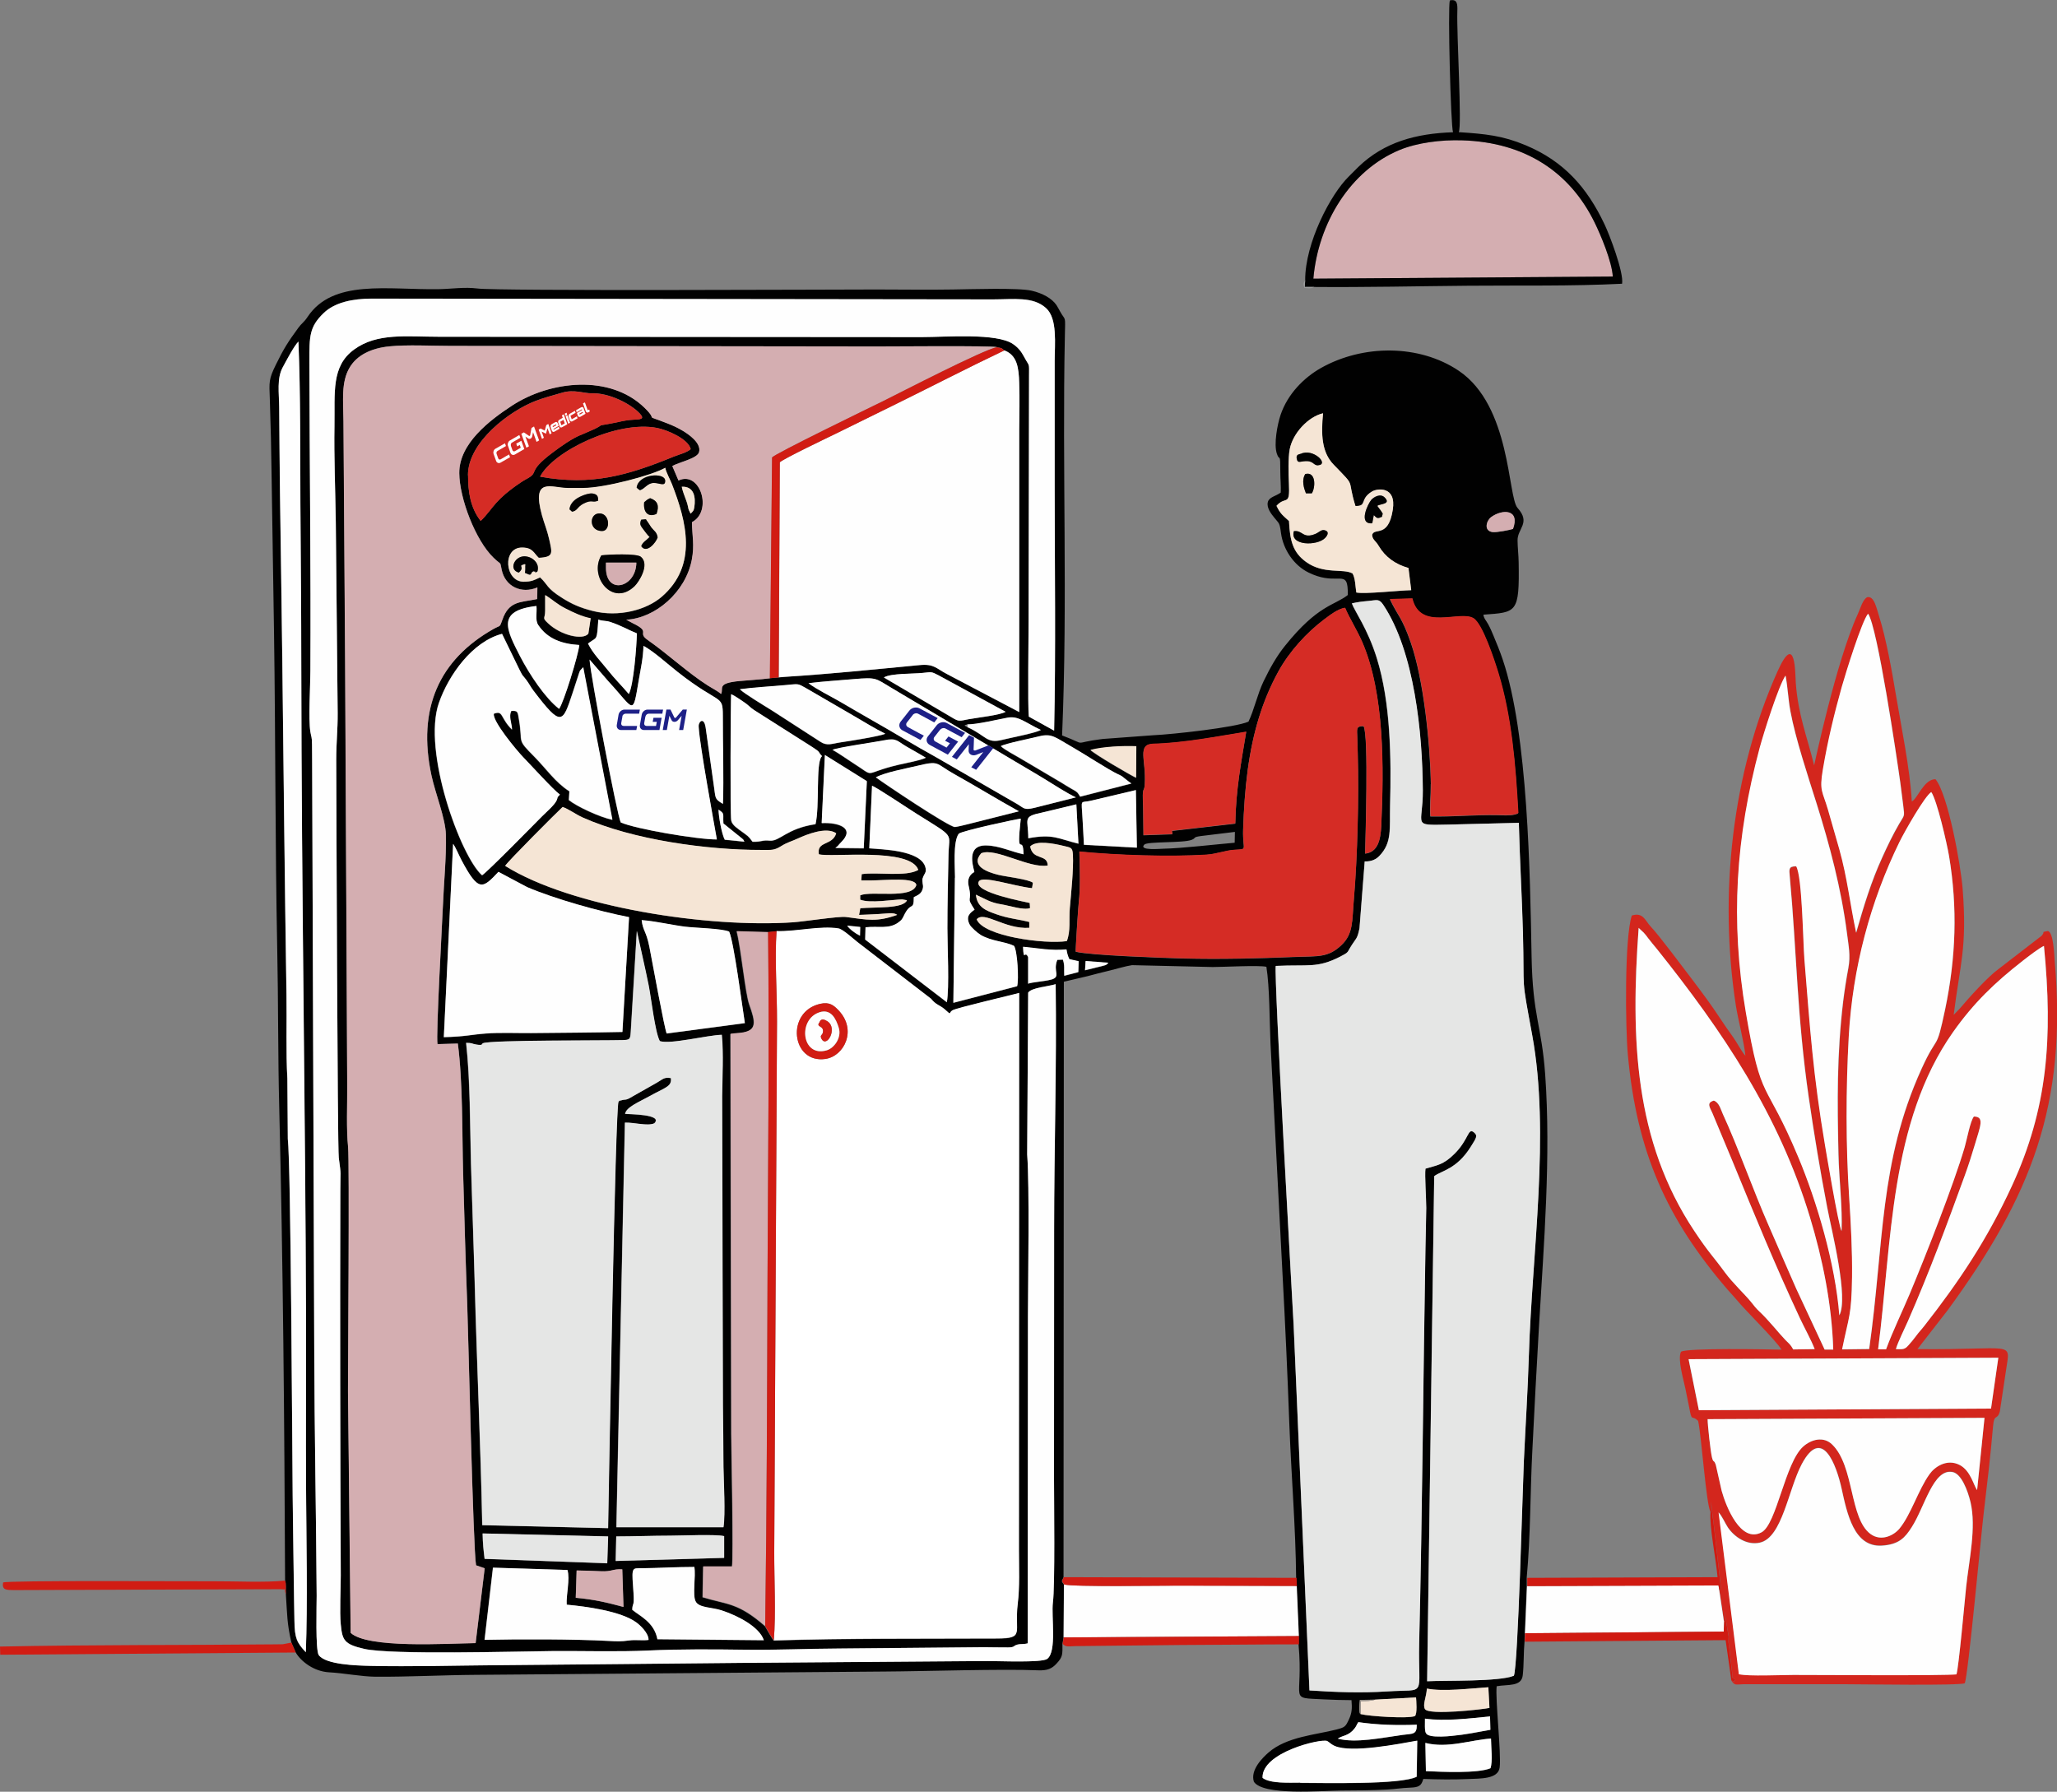 <?xml version="1.0" encoding="UTF-8"?>
<svg id="_图层_1" data-name="图层 1" xmlns="http://www.w3.org/2000/svg" viewBox="0 0 186.16 162.16">
  <rect x="0" y="0" width="186.16" height="162.16" fill="#808080" stroke="none"/>
  <g>
    <path d="M117.67,161.35c-.98,0-2.71,.09-3.4-.43-.1-2.31,5.28-3.57,5.84-3.34,.16,.06,.33,.29,.69,.45,1.52,.67,5.84-.19,7.47-.48l-.05,3.26c-1.41,.74-8.55,.56-10.54,.56h0Zm11.32-3.6c2.02,.51,4.04-.27,5.94-.4,0,.76,.17,2.08-.05,2.69-1.13,.48-4.43,.32-5.84,.26l-.05-2.55h0Zm-7.92-.39c1.62,.43,3.98-.08,5.87-.34,.91-.12,1.29,0,1.28-.92-1.78,.07-3.56,.02-5.29-.23-.19,.27-.13,.3-.35,.58-.52,.67-1.05,.6-1.51,.91h0Zm7.89-1.81c1.8,.26,4.06-.02,5.89-.2l.03,1.21c-1.17,.21-2.27,.44-3.48,.55-.52,.05-1.42,.1-1.91,0-.61-.13-.54-.4-.53-1.56h0Zm-4.5-1.72l3.7-.2c.01,.25,.13,1.52-.11,1.69-.64,.24-4.14,.01-4.9-.18-.02-.03-.14,.07-.13-.63,0-.19,.04-.46,.05-.65l1.39-.03h0Zm4.67-1c1.49,.3,3.97-.02,5.56-.12l.1,1.87c-.58,.13-5.52,.69-5.84,.1-.22-.39,.12-1.04,.18-1.85h0Zm-77.85-7.6c1.74,.16,4.9,.59,6.3,1.61,.35,.26,1.1,.95,1.1,1.58-.6,.07-1.14-.04-1.78,.05-.72,.1-1.06,.08-1.83,.04-3.15-.17-8.14-.17-11.23-.1l.76-6.53,6.74,.21c.25,.84-.13,2.29-.07,3.13h0Zm.9-3.09l-.08,2.47c1.73,.16,2.82,.43,4.32,.83l-.11-3.4c-.86-.06-.92,.22-1.93,.17-.73-.03-1.47-.06-2.19-.07h0Zm10.65-.31c-1.6,0-3.21,.1-4.81,.12-.75,.01-.87-.13-.74,1.55,.17,2.2-.03,1.36-.07,2.2,.65,.56,1.98,1.1,2.28,2.67l9.63,.09c-.4-1.2-2.32-2.21-3.82-2.7-.9-.3-2.07-.21-2.36-.83-.29-.61,.04-2.26-.11-3.1h0Zm-7.07-2.77c1.6,0,3.27-.07,4.91-.07,1.03,0,4.06-.14,4.86,.04v1.97s-9.81,.28-9.81,.28l.05-2.22h0Zm-11.91,2.03c-.1-.85-.16-1.33-.18-2.3l11.36,.27-.08,2.43-11.1-.4h0Zm-1.67-46.7c.58,0,.48,.08,.9,.15,.67,.12,.46-.05,.62-.12,.74-.29,11.01-.23,12.61-.28,.69-.02,.71-.06,.76-.74l.55-9.14c.33,1.55,.74,3.28,1.07,4.92,.23,1.15,.58,4.28,1.01,5.05,.95,.32,4.3-.54,5.61-.57,.16,1.7,.04,3.83,.03,5.57l.07,27.93c.03,1.87,.03,3.74,.05,5.61,.02,1.39,.19,4.23,0,5.45h-9.69s.77-36.61,.77-36.61c.8-.04,2.05,.35,2.66,.06,.85-.83-2.35-.82-2.64-.85,.08-.61,1.28-1.09,2.16-1.58,1.44-.81,2.09-.89,1.98-1.66-.62-.12-.75,.13-1.28,.42l-2.19,1.24c-.67,.41-.57,.22-1.01,.35-.32,.1-.05-.08-.26,.13-.29,.55-.87,34.75-.94,38.59l-11.39-.27c-.14-7.28-.49-14.59-.68-21.87-.09-3.62-.24-7.25-.34-10.87-.1-3.51-.06-7.49-.44-10.92h0Zm56.06-7.39l2.06,.16c-.14,.13-.12,.18-.52,.28l-1.59,.39,.05-.82h0Zm-3.16,1.68c-.59,.15-1.69,.22-2.04,.36v-2.39c-.3-.69-.4,.48-.46-.94,1.4,.13,2.47,.37,3.93,.24,.05,.34,.14,.65,.26,.88l.84,.19-.03,.98-1.27,.33c-.04-.57,.05-.98-.13-1.46l-.5,.02c-.43,1.09,.4,1.53-.6,1.8h0Zm-54.08-12.29l-.84,17.49c2-.05,2.44-.23,3.81-.33,1.24-.1,2.83-.03,4.11-.04,2.74-.03,5.5-.04,8.25-.1l.6-10.39c-2.73-.53-6.7-1.64-9.23-2.72l-2.59-1.38c-1.43,1.52-1.79,1.87-3.34-1.05-.24-.45-.5-1.11-.76-1.48h0Zm28.5,7.98l.77-.08c1.75,.06,3.95-.51,5.6-.24,.38,.06,1.35,.96,1.72,1.24l6.66,5.13c.43,.55,.79,.56,1.22,.94,.71,.62,.31,.34,.71,.1,.39-.23,5.4-1.39,6.04-1.57l-.02,50.45c0,1.6,.08,3.31-.11,4.84-.32,2.65,.68,3.12-1.9,3.13-6.67,.03-13.52-.03-20.18,.18-.09-.1-.71-1.16-.78-1.3-2.49-2.18-3.47-1.94-5.66-2.62l.05-2.78h2.61c.14-.97-.05-10.18-.07-11.98l-.07-36.22c.42-.08,.78-.06,1.15-.13,1.22-.23,1.13-.94,.56-2.51-.38-1.04-.75-5.1-1.15-6.65l2.83,.08h0Zm8.33,.33l.02-.79-1.18-.12c.23,.33,.75,.71,1.16,.91h0Zm-17.5,8.85l7.08-.94c-.24-1.51-.99-7.34-1.42-8.28-.67-.29-3.05-.33-4.02-.45-1.24-.16-2.71-.51-3.9-.59,.13,1.03,.4,.93,.7,2.42,.27,1.38,1.37,7.45,1.57,7.85h0Zm28.47-16.32c-1.01,1.16,.6,1.72,1.54,1.95,.68,.17,2.76,.4,3.14,.72l-.08,.49c-1.71-.19-4.51-1.18-4.82-.6-.53,1,4.36,1.86,4.61,1.94l.03,.46c-.54,.23-1.96-.24-2.56-.33-1.09-.17-1.48-.5-2.34-.88,.12,1.15,.91,1.44,1.88,1.78,1.04,.37,1.87,.42,2.95,.69v.53c-2.24,.14-4.08-1.57-4.76-.77,.61,1.54,6.16,2.27,8.16,1.97,.36-.95,.18-1.93,.27-3,.11-1.25,.35-3.51,.28-4.82-.04-.7-.2-.63-.91-.81-.83-.2-2.41-.51-2.95,.06,.23,1.31,1.55,.64,1.59,1.73-1.68,.29-4.73-1.65-6.02-1.11h0Zm-9.88-6.1l-.25,5.66c1.18,.1,4.61,.16,5.07,1.68,.16,.53-.12,.61-.23,1.02-.03,.1-.03-.05-.03,.26,0,.3,.14,.46-.02,.84-.14,.33-.38,.44-.76,.62,0,1.32-.27,.32-.92,1.72-.13,.28-.21,.36-.4,.51-.88,.71-1.85,.36-3.05,.5l-.03,1.11,7.39,5.67c.24-1.31,.05-5.13,.05-6.7,0-2.23,.06-4.42,.1-6.64,.04-2.06,.68-1.48-2.83-3.68-.73-.45-3.64-2.41-4.09-2.57h0Zm32.82,5.14c-1.75,.15-4.81,.51-6.43,.54-.29,0-2.29,.2-1.75-.37,.28-.3,3.53-.13,4.28-.43,.46-.18,.06-.23,.8-.34l3.12-.38-.02,.97h0Zm-66.03,2.1c.21-.37,4.6-4.77,5.2-5.33,.61,.23,1.15,.66,1.81,.95,4.53,2.03,11.3,2.95,16.19,2.94,.97,0,1.14,.06,1.82-.37,.52-.32,.95-.42,1.5-.68,.72-.34,2.53-1.09,3.44-.46-.33,1.15-1.79,.68-1.57,1.9,1.06,.32,8.3-.66,9,1.42-1.14,.65-3.69,.16-5.12,.38l-.04,.56h.92c1.2,0,4.02-.32,4.06,.43-.41,1.3-4.04,.48-5.07,.92v.39c.85,.36,3.07-.02,3.79-.02l.35,.06s.06,.02,.08,.03c-.35,.77-2.87,.58-4.22,.71l-.11,.6c.59,0,1.21-.05,1.81-.08,.69-.03,1.3-.18,1.64,.08-1.85,.66-2.66,.45-4.65,.19-.62-.08-3.77,.41-4.75,.48-7.65,.54-20.11-1.35-26.09-5.11h0Zm40.71,1.07l-.14,11.33,5.77-1.5c.17-.59,.03-3.19-.28-3.65-.81-.4-2.02-.41-3-.98-.29-.17-.89-.7-1.01-.94-.4-.77,.05-1.07,.44-1.36-.86-1.32-.15-.53-.54-2.16-.13-.55,.06-1,.52-1.25-.13-.58-.74-2.45,1.1-2.4,1.19,.03,2.25,.57,3.35,.8-.04-2.01-.68,.69-.25-3.22-.2-.01-5.43,1.11-5.62,1.37-.53,.73-.33,3.09-.33,3.97h0Zm6.64-3.56c0-1.76-.57-1.95,1.23-2.32l3.12-.75,.19,3.56c-1.85-.45-2.29-.91-4.54-.49h0Zm-25.88,.05l-1.71-1.38c-.06-.91,.15-.85-.44-1.25,0,.61,.3,2.26,.56,2.71l1.78,.18c-.18-.31,.01-.06-.19-.27h0Zm30.91,.54c-.03-.8-.08-1.6-.13-2.41-.1-1.82-.23-1.35,.73-1.57l4.1-.97,.09,5.21-4.8-.26h0Zm-23.44-8.11l3.8,2.37-.28,6.07-2.57-.03c.29-.19,.24-.23,.52-.51,1.3-1.28-.2-1.82-1.75-1.74l.29-6.15h0Zm4.6,2.01c.83-.44,2.63-.78,3.69-1.03,2.14-.51,1.67-.24,3.37,.71,1.99,1.12,3.87,2.27,5.89,3.39l-3.84,.97c-.27,.07-1.75,.45-1.95,.45-.55,0-6.45-3.96-7.16-4.5h0Zm-11.15,5.83c.86,.03,.84-.17,1.54-.1,.94,.09,1.5-1.09,4.16-1.49,.38-1.65,.02-5.39,.53-6.09,.01-.01,.04-.04,.06-.06-.42-.43-.07-.31-.89-.83l-5.26-3.34c-.37-.24-.5-.45-.96-.75-.39-.25-.7-.5-1.12-.69-.04,.56-.1,10.79,.01,11.43,.08,.43,.64,.76,.94,.99,.54,.4,.59,.38,.98,.92h0Zm7.22-8.33c.61,.34,1.23,.79,1.82,1.17,2.27,1.43,.71,1.01,4.19,.19,.67-.16,1.95-.38,2.45-.63-.54-.33-1.14-.65-1.75-1.01-.85-.5-.91-.8-2-.57-.84,.17-4.25,.65-4.71,.87h0Zm23.36,.02c1.16-.3,2.94-.38,4.15-.33l-.02,2.85c-.52-.25-3.81-2.16-4.13-2.52h0Zm-8.11-.34c.32,.32,1.26,.8,1.74,1.09l3.74,2.21c.33,.2,.57,.36,.92,.56,.19,.11,.31,.16,.43,.26,.15,.12,.02,0,.17,.17l.18,.28,4.64-1.19c-.12-.06-.37-.27-.53-.39-.37-.28-.24-.24-.7-.45-.84-.39-3.1-1.87-4.09-2.43-1.6-.91-1.87-1.29-3.06-.99-.67,.17-3.06,.65-3.44,.88h0Zm12.9,8.05l2.63-.09-.04-.3,5.73-.66c.06-3.13,.52-5.45,.99-8.31-2.65,.43-5.68,1.02-8.41,1.09-1.5,.04-.64,1.45-.77,3.63-.04,.69-.16,.32-.18,1.03,0,.36,.02,.78,.03,1.15,.01,.81,.02,1.63,.03,2.45h0Zm-5.79,1.49c.05,1.36,.09,3.42-.05,4.53-.05,.38-.31,4.41-.28,4.52,1.31,.33,7.94,.56,9.67,.61,3.41,.09,6.85,0,10.26-.14,1.96-.08,2.89,.09,4.1-1.05,1.11-1.04,.97-2.19,1.14-4.15,.33-3.84,.46-9.21,.35-13.3-.01-.46-.03-.91-.04-1.37-.02-.77-.13-1.02,.57-1.01,.48,.77,.16,10.43,.14,11.53,1.14-.12,1.4-1.22,1.46-2.51,.24-5.24,.3-11.94-1.71-16.61-.48-1.11-1.19-2.22-1.56-3.12-.64,.07-1.43,.7-1.9,1.05-1.56,1.17-3.14,2.89-4.13,4.69-1.46,2.66-2.31,5.5-2.78,8.9-.24,1.79-.36,3.61-.42,5.43-.06,1.92,.48,1.75-.78,1.83-.82,.05-1.62,.38-2.52,.44-3.39,.21-8.12,.05-11.51-.28h0Zm-10.14-11.51c.93-.01,2.67-.43,3.63-.61,1.01-.19,1.58,.42,3.03,1.11-.59,.31-2.7,.69-3.53,.9-1.38,.35-1.43-.39-3.1-1.15l-.27-.17,.25-.08h0Zm-43.93,13.65c-1.93-1.69-5.42-11.26-3.91-15.6,.88-2.53,3.03-5.55,5.71-6.25l1.57,3.23c.39,.77,.23,.41,.64,.96,.25,.34,.36,.59,.64,.96,2.54,3.34,2.64,2.92,3.55,.17l.59-1.81c.12-.29,0-.09,.18-.3,.1-.12,.11-.11,.18-.19l2.64,13.81c-1.15-.24-3.23-1.21-3.94-1.79l.05-.79c-1.28-.81-2.11-2.06-3.16-3.12-1.69-1.7-1.01-1.15-1.41-3.41-.11-.6-.06-.8-.69-.74-.25,.49,.03,1.04,.07,1.69-1.1-1.09-.76-1.77-1.65-1.44-.14,.67,2.06,3.32,2.69,3.97,.58,.59,2.72,2.95,3.29,3.35-.35,.35-.14,.18-.3,.53-.19,.42-.93,1.05-1.32,1.44-.48,.49-5.09,5.19-5.44,5.34h0Zm23.35-16.84c1.38-.18,2.81-.25,4.21-.38,1.11-.1,.99-.16,1.81,.31l4.27,2.48c.91,.52,1.9,1.15,2.86,1.62-.43,.22-3.28,.67-3.99,.77-.82,.12-1.26,.37-1.89-.05l-4.38-2.83c-.62-.39-2.53-1.54-2.89-1.91h0Zm6.2-.55c1.35-.17,2.75-.25,4.1-.37,2.11-.18,1.95-.08,3.43,.8l11.19,6.66c1,.6,1.81,1.06,2.8,1.67,.73,.45,1.92,1.23,2.69,1.57l-3.76,.95c-.97,.23-.9,.03-1.63-.39l-7.26-4.19c-2-1.1-3.82-2.24-5.8-3.35-.97-.54-1.94-1.11-2.9-1.68-.83-.49-2.13-1.12-2.85-1.67h0Zm6.84-.51l6.14,3.61c.65,.4,.67,.32,1.51,.16,.8-.15,2.8-.36,3.35-.67l-6.08-3.31c-.67-.35-.61-.29-1.45-.21-.88,.09-2.84,.03-3.47,.4h0Zm-24.94,.36l-1.71-1.98c.07,1.34,2.49,14.07,2.82,14.73,1.35,.6,6.96,1.55,8.7,1.54-.26-1.47-1.55-8.51-1.64-10.11,0-.13-.02-.14,0-.27,.1-.42,.49-.58,.62,.22l.75,5.32c.17,1.1,.03,1.16,.82,1.62,.09-2.4-.02-5.44-.01-7.97,0-2-.23-.93-4.09-3.97-.88-.69-2.16-1.86-3.09-2.36-.04,1.18-.24,1.98-.43,3.11-.56,3.34-.38,2.66-2.73,.12h0Zm-1.72-3.53l-.13,.1c.48,.95,1.18,1.62,1.77,2.37,.61,.78,1.32,1.48,1.92,2.19,.43-.78,.71-4.36,.73-5.49-.71-.28-1.46-.73-2.43-1.04-.4-.13-.68-.06-1.06-.21-.13,1.93-.1,1.57-.8,2.07h0Zm-2.75,6.01c.41-.53,1.75-4.89,1.83-5.78-1.54-.09-2.86-.53-3.71-1.8-.31-.46-.1-1.11-.17-1.73-3.64,.42-2.72,2.12-1.49,4.53,.89,1.72,2.29,3.8,3.53,4.77h0Zm-1.26-10.3v1.42c0,.75-.31,.59,.25,1.12,1.16,1.11,3.18,1.57,3.66,.95l.21-1.39c-.79-.15-1.58-.53-2.23-.86-.83-.41-1.2-.82-1.89-1.24h0Zm74.17,24.09l-.47,6.04c-.19,.96-.29,.89-.68,1.5-.49,.75-.22,.64-1.09,1.09-2.06,1.05-2.83,.69-5.81,.83-.18,.8,1.53,30.8,1.62,32.54l1.43,33.03c2.33,.16,4.69,.24,7.03,.09,3.69-.24,2.78,.64,2.9-4.39,.29-11.92,.36-23.86,.57-35.82,.02-1.18,.06-2.36,.07-3.55,0-.84-.15-2.97-.07-3.55,.99-.31,1.6-.31,2.64-1.36,1.31-1.31,1.19-2.39,1.75-1.92,.36,.3,.22,.48-.3,1.31-1.28,2.04-2.64,2.14-3.3,2.65l-.64,45.71c1.59-.08,6.56,.05,7.85-.5,.38-.93,.79-16.9,.9-19.35,.15-3.25,.36-6.46,.46-9.73,.28-9.08,1.93-20.02,.3-28.89-1.04-5.66-.69-3.57-.84-9.33-.09-3.3-.29-6.6-.37-9.89l-6.41,.16c-3.34,.07-2.26,.12-2.28-3.09-.03-5.13-.74-12.54-3.58-16.8-.39-.58-.57-.42-1.35-.35-.59,.05-.96,.1-1.5,.22,.26,.73,1.42,2.27,2.26,4.96,1.26,4.05,1.31,9.05,1.2,13.34-.05,2.12,.19,3.35-.96,4.55-.29,.31-.7,.53-1.34,.51h0Zm5.99-7c-.07-3.67-.65-9.42-1.81-12.77-.81-2.35-1.15-2.38-1.9-3.95l2.02-.06c.7,2.98,4.29,1.03,5.53,1.79,.82,.5,1.89,3.73,2.26,4.96,1.2,3.93,1.57,8.34,1.8,12.67-.14,.08,0,.03-.29,.12-.42,.12-1.17,.07-1.6,.06-2.02-.04-4.04,.16-6.06,.12-.08-.71,.05-2.09,.04-2.93h0Zm7.42-23.08c-.28,.09-1.47,.33-1.84,.28-.82-.11-.56-1.03-.13-1.35,1-.74,2.64-.74,1.98,1.07h0Zm-84.15-3.7c1.93,0,6.27-1.15,7.44-1.83,.08,.43,.43,1.04,.6,1.47,1.32,3.39,2.37,7.36-.93,10.21-1.38,1.19-3.89,1.86-6.21,1.28-1.12-.28-1.88-.61-2.74-1.15-1.53-.95-1.31-1.22-2.05-1.89-.56,.25-.74,.38-1.49,.39-1.71,0-1.96-3.11-.12-3.09,.97,.01,1.05,.53,1.49,.93,1.38-.06,1.22-.44,.95-1.66-.19-.88-.45-1.44-.66-2.2-.97-3.53,.87-2.46,2.34-2.46h1.37Zm-25.09,105.36c-.82-.86-1.01-1.28-1.03-2.82-.02-1.23-.05-2.51-.06-3.77-.03-2.52-.07-5.04-.1-7.55-.04-4.58-.16-29.92-.44-32.32l-.04-5.45c-.14-2.45-.04-5.08-.08-7.55-.16-10.15-.26-20.3-.38-30.44-.06-5.04-.14-10.07-.21-15.11-.04-2.57-.04-5.12-.07-7.67-.01-1.28-.23-2.6,.32-3.61,.36-.66,1-1.9,1.42-2.33,.2,4.86,.15,9.88,.18,14.78,.03,4.95,.08,9.9,.08,14.84,.02,19.83,.36,39.53,.43,59.29,.02,4.97-.02,9.91,0,14.88,.02,4.37,.15,10.65-.02,14.83h0ZM62.5,46.49c.21-.22,.29-.25,.34-.61,.12-.82,.02-1.88-1.14-1.83,.06,.36,.26,.85,.39,1.21,.11,.29,.11,.32,.18,.62,.04,.18,0,.08,.07,.28l.16,.33h0Zm-13.62-3.35c4.68,.85,7.98-.13,12.13-1.83,.5-.2,1.11-.33,1.5-.66-.21-.93-2.15-1.75-3.05-1.92-3.62-.7-9.4,2.11-10.58,4.41h0Zm66.65,2.63c.84-.93,1.22,.16,1.11-2.06-.04-.8-.07-2.28,.07-3.03,.27-1.45,1.67-2.96,3.02-3.27-.18,1.87-.14,3.51,.96,4.65,2.11,2.18,1.15,1.08,1.97,3.74,1.1,.03,.35-.61,1.5-1.31,.48-.29,2.23-.51,1.88,1.66-.41,2.59-1.64,1.56-1.87,2.26,.03,.46,.3,.5,.6,1.01,.58,.99,1.5,1.66,2.69,1.99l.25,2.01c-1.09,.02-4.21,.37-4.97,.21-.09-.61-.09-1.29-.34-1.72-.83-.49-2.62,.11-4.21-1.05-1.19-.86-1.46-1.92-1.54-3.7-.53-.49-.78-.64-1.13-1.37h0Zm-73.17-2.75c0,1.43,.19,2.91,1.14,4.12,.5-.46,.96-1.14,1.43-1.66,.52-.57,1.08-1.03,1.72-1.49,.33-.23,.64-.45,.97-.63,1.28-.67-.02-.6,2.4-2.41,.69-.52,1.82-1.34,2.69-1.65l1.12-.49c1.16-.57-.32-.11,2.12-.62,.41-.09,.88-.19,1.4-.21,.65-.03,1.01-.06,.56-.55-.77-.84-2.75-1.91-4.43-1.84-.52,.02-1.56-.37-2.58-.06-.88,.26-1.62,.44-2.45,.76-2.3,.89-6.1,3.69-6.1,6.72h0Zm47.87-11.61c-.52-.14-9.54-.06-10.9-.06l-38.57-.05c-1.68,0-3.88-.12-5.5,.04-1.72,.17-2.96,.83-3.6,1.9-.81,1.34-.58,3.05-.57,4.87,.05,7.28,.1,14.58,.15,21.86l.19,38.34c.01,1.73-.09,3.85,.08,5.5,.13,1.25-.01,20.29-.01,22.09l.24,21.87c1.53,1.43,8.63,.97,11.31,.93l.82-6.77-.78-.27c-.26-1.29-.72-21.59-.8-23.63-.15-3.92-.26-7.88-.37-11.81-.1-3.67-.02-8.27-.48-11.78l-1.84,.05c-.15-.76,.42-10.88,.49-12.54,.08-2.03,.32-4.41,.27-6.41-.04-1.49-.96-3.74-1.31-5.38-1.29-6.02,.68-10.46,5.63-13.25,.64-.36,.53-.09,.79-.82,.6-1.74,1.63-1.56,3.15-1.88l.02-1.05c-1.45,.61-2.91-.08-3.23-1.59-.18-.83,.03-.36-.74-1.1-1.64-1.58-3.09-5.39-3.1-7.66-.02-2.68,2.76-4.79,4.78-6.11,3.44-2.25,8.86-2.86,12,.21,1.4,1.37-.38,.44,2.2,1.46,.45,.18,.82,.36,1.23,.6,.49,.29,1.73,1.11,1.49,1.95-.16,.57-1.83,.91-2.42,1.25l.56,1.31c1.97-.92,3.12,2.78,1.22,3.77,.01,1.26,.25,2.03-.02,3.43-.57,2.92-3.31,5.27-5.93,5.4l.6,.32c1.7,.82,.34,.81,1.34,1.51,1.96,1.38,3.64,2.98,5.47,4.14,.38,.24,.89,.5,1.18,.75,.24-.52-.43-.97,1.65-1.17,.92-.09,1.87-.13,2.77-.25l1.39-.12c4-.25,8.14-.68,12.14-1.06,1.34-.13,1.51,.32,2.5,.82l6.52,3.43v-25.53c.01-1.4,.05-2.84,0-4.24-.04-1.41-.19-2.53-1.35-2.96-.27-.25-.22-.21-.67-.29h0Zm5.32,57.65c-.58,.2-2.21,.31-2.5,.77l-.09,14.64c.22,2.91,.08,11.2,.07,14.65,0,9.87-.02,19.73-.02,29.6-.4,.11-.6,.03-.92,.11-.46,.13-.2,.25-.86,.26-.69,.01-1.47-.02-2.18-.02l-13.05,.12c-2.92,.01-5.74,.15-8.58,.11-2.83-.04-5.92-.06-8.73,.07-2.75,.13-5.87,.03-8.67,.05-3.27,.03-14.64,.36-17.07-.2-1.83-.42-1.97-.8-2.11-2.22-.11-1.18,0-3.15,0-4.43-.05-11.62-.07-23.16-.04-34.79,0-2.04,.1-1.19-.14-3.01-.12-.96-.22-32.92-.23-36.02,0-1.57,.14-2.7,.13-4.23l-.17-17.28c-.04-2.83-.17-5.96-.12-8.7,.05-3.01-.31-5.39,1.77-6.91,2.1-1.54,4.77-1.16,7.71-1.16l43.72,.03c2.12,0,6.73-.39,8.21,.63,.45,.31,.73,.64,1.01,1.17,.49,.93,.45,.43,.44,1.77l-.04,21.97c0,1.57-.09,7.81,.02,8.81l2.29,1.27c.16-7.01,.05-15.09,.05-22.21,0-3.74,0-7.48,0-11.22,0-1.58,.27-3.86-.78-4.81-1.17-1.07-2.93-.79-4.81-.79l-56.2-.07c-1.75,0-3.37,.34-4.37,1.31-1.3,1.25-1.29,2.1-1.29,4.37,.02,9.38,.14,18.59,.09,28.04,0,1.34-.19,4.33,0,5.48,.07,.46,.15,.44,.15,1.16,0,.46,0,.92,.01,1.38l.19,53.33c.02,7.38,.17,14.89,.22,22.32,0,.87-.12,4.96,.19,5.38,.65,.86,3.37,.94,4.69,.97,3.69,.08,7.51-.03,11.22-.06,7.42-.06,14.88-.14,22.32-.21,7.45-.06,14.87-.12,22.32-.17,1,0,4.88,.17,5.37-.19,.9-.65,.36-3.85,.52-5.11,.2-1.55,.1-9.09,.1-11.25,0-7.48,.01-14.95,.01-22.43,0-7.39,.24-14.83,.14-22.29h0ZM25.8,143.05c.12,.3,.04,.77,.07,1.22,.13,1.9,.09,2.58,.5,4.39l.4,.91c.49,.82,1.65,1.7,3,1.78,1.33,.07,2.94,.39,4.23,.4,2.97,.02,6.04-.15,9.04-.17l37.08-.3c3.58-.02,10.55-.25,13.85-.11,.81,.03,1.23-.15,1.65-.61,.56-.61,.54-.79,.53-1.78l.1-.58,.03-4.79c-.26-.36-.2-.28-.03-.66l.03-53.9,2.13-.5c.65-.18,1.32-.34,2.01-.51,.65-.16,1.44-.4,2.03-.49l7.3,.17c.96,0,4.22-.18,4.86-.02,.3,1.88,.28,4.92,.37,6.92l1.08,20.72c.25,4.6,.46,9.23,.63,13.84,.17,4.55,.57,9.29,.61,13.81l.03,.74,.19,4.54v.75c.47,5.21-1.04,4.81,2.29,4.98,.83,.04,1.67,.07,2.5,.07,.07,.75,.03,1.19-.23,1.74-.31,.67-.37,.72-1.14,.92-1.84,.48-4.5,.64-6.15,2.09-.48,.42-1.67,1.56-1.31,2.64,.84,1.27,6.13,.81,7.82,.79,1.41-.01,2.84-.01,4.23-.09,.76-.04,1.29-.14,2.06-.17,.8-.03,1.04-.14,1.22-.79,1.37,.05,2.68,.07,4.05,.01,1.1-.05,2.72,.02,2.86-1.04,.16-1.26-.41-6.23-.27-7.36,1.02-.18,2.24,.06,2.36-.99,.11-.96,.07-2.07,.16-3.06l.02-.77,.18-4.28v-.75c.35-3.69,.31-7.77,.51-11.52,.19-3.74,.38-7.49,.6-11.22,.44-7.41,1.09-15.36,.56-22.78-.32-4.46-1.13-5.24-1.23-10.64-.14-7.44-.31-20.12-2.62-26.93-.25-.74-.54-1.45-.83-2.14-.15-.36-.28-.67-.47-1.02-.2-.37-.4-.53-.44-.88,3.01-.22,3.27-.12,3.19-4.74-.01-.65-.09-1.31-.1-1.96-.03-1.1,1.23-1.59,0-2.96-.9-1.01-.59-9.24-5.33-12.42-3.57-2.4-8.66-2.39-12.47-.24-1.52,.86-3.01,2.34-3.65,4.25-.28,.84-.63,2.63-.33,3.51,.25,.76,.31-.25,.31,1.68,0,.61,.07,1.24,.04,1.83-.47,.34-1.05,.4-1.17,.86-.13,.52,.31,1.07,.56,1.38,.47,.6,.5,.43,.63,1.42,.2,1.5,1.17,2.93,2.5,3.58,2.22,1.09,3.21,.04,3.47,1,0,.03,.04,.26,.05,.28,.03,.25,.03,.5,.03,.75-1.24,.97-2.71,.89-5.68,4.59-.75,.93-1.34,1.97-1.94,3.21-.56,1.16-.86,2.6-1.37,3.66-1.17,.53-6.94,1.16-8.6,1.23l-4.61,.34c-2.99,.37-1.14,.63-3.66-.32,.52-12.25,0-24.12,.25-36.05,.04-2.11,.09-1.38-.43-2.32-.11-.19-.21-.4-.33-.58-.43-.62-1.26-1.07-2.24-1.3-1.2-.28-5.54-.13-7.08-.11-2.36,.04-4.63,0-6.98,0-3.4,0-34.33,.15-36.1-.09-1.16-.15-2.36,.04-3.49,.06-4.64,.08-9.59-.95-11.89,2.52-.34,.51-.53,.56-.84,.99-.93,1.28-1.28,1.81-2.03,3.34-.64,1.3-.6,1.52-.54,3.1,.08,2.31,.13,4.66,.16,6.98,.07,4.73,.14,9.47,.22,14.19,.14,9.54,.1,19.1,.29,28.61,.1,4.78,.06,9.56,.18,14.31,.35,13.96,.47,28.81,.53,42.79Z" style="fill: #010101; fill-rule: evenodd;"/>
    <path d="M69.68,61.38l.2-19.98c.09-.27,9.07-4.62,10.04-5.1,1.64-.81,9.15-4.7,10.3-4.88-.52-.14-9.54-.06-10.9-.06l-38.57-.05c-1.68,0-3.88-.12-5.5,.04-1.72,.17-2.96,.83-3.6,1.9-.81,1.34-.58,3.05-.57,4.87,.05,7.28,.1,14.58,.15,21.86l.19,38.34c.01,1.73-.09,3.85,.08,5.5,.13,1.25-.01,20.29-.01,22.09l.24,21.87c1.53,1.43,8.63,.97,11.31,.93l.82-6.77-.78-.27c-.26-1.29-.72-21.59-.8-23.63-.15-3.92-.26-7.88-.37-11.81-.1-3.67-.02-8.27-.48-11.78l-1.84,.05c-.15-.76,.42-10.88,.49-12.54,.08-2.03,.32-4.41,.27-6.41-.04-1.49-.96-3.74-1.31-5.38-1.29-6.02,.68-10.46,5.63-13.25,.64-.36,.53-.09,.79-.82,.6-1.74,1.63-1.56,3.15-1.88l.02-1.05c-1.45,.61-2.91-.08-3.23-1.59-.18-.83,.03-.36-.74-1.1-1.64-1.58-3.09-5.39-3.1-7.66-.02-2.68,2.76-4.79,4.78-6.11,3.44-2.25,8.86-2.86,12,.21,1.4,1.37-.38,.44,2.2,1.46,.45,.18,.82,.36,1.23,.6,.49,.29,1.73,1.11,1.49,1.95-.16,.57-1.83,.91-2.42,1.25l.56,1.31c1.97-.92,3.12,2.78,1.22,3.77,.01,1.26,.25,2.03-.02,3.43-.57,2.92-3.31,5.27-5.93,5.4l.6,.32c1.7,.82,.34,.81,1.34,1.51,1.96,1.38,3.64,2.98,5.47,4.14,.38,.24,.89,.5,1.18,.75,.24-.52-.43-.97,1.65-1.17,.92-.09,1.87-.13,2.77-.25Z" style="fill: #d4aeb1; fill-rule: evenodd;"/>
    <path d="M122.35,54.6c.26,.73,1.42,2.27,2.26,4.96,1.26,4.05,1.31,9.05,1.2,13.34-.05,2.12,.19,3.35-.96,4.55-.29,.31-.7,.53-1.34,.51l-.47,6.04c-.19,.96-.29,.89-.68,1.5-.49,.75-.22,.64-1.09,1.09-2.06,1.05-2.83,.69-5.81,.83-.18,.8,1.53,30.8,1.62,32.54l1.43,33.03c2.33,.16,4.69,.24,7.03,.09,3.69-.24,2.78,.64,2.9-4.39,.29-11.92,.36-23.86,.57-35.82,.02-1.18,.06-2.36,.07-3.55,0-.84-.15-2.97-.07-3.55,.99-.31,1.6-.31,2.64-1.36,1.31-1.31,1.19-2.39,1.75-1.92,.36,.3,.22,.48-.3,1.31-1.28,2.04-2.64,2.14-3.3,2.65l-.64,45.71c1.59-.08,6.56,.05,7.85-.5,.38-.93,.79-16.9,.9-19.35,.15-3.25,.36-6.46,.46-9.73,.28-9.08,1.93-20.02,.3-28.89-1.04-5.66-.69-3.57-.84-9.33-.09-3.3-.29-6.6-.37-9.89l-6.41,.16c-3.34,.07-2.26,.12-2.28-3.09-.03-5.13-.74-12.54-3.58-16.8-.39-.58-.57-.42-1.35-.35-.59,.05-.96,.1-1.5,.22Z" style="fill: #e5e6e5; fill-rule: evenodd;"/>
    <path d="M74.23,90.85c.85-.19,1.23,.14,1.66,.59,1.7,1.79,.5,4.16-1.2,4.4-3.06,.43-3.61-4.28-.46-4.99h0Zm-3.95-6.58c-.18,2.51,.05,5.61,.04,8.2l-.25,47.95c-.01,2.54,.16,5.58-.04,8.04,6.65-.21,13.5-.15,20.18-.18,2.58-.01,1.58-.48,1.9-3.13,.19-1.53,.11-3.24,.11-4.84l.02-50.45c-.64,.18-5.64,1.34-6.04,1.57-.4,.24,0,.52-.71-.1-.44-.38-.79-.39-1.22-.94l-6.66-5.13c-.37-.29-1.34-1.18-1.72-1.24-1.65-.27-3.85,.3-5.6,.24Z" style="fill: #fff; fill-rule: evenodd;"/>
    <path d="M42.19,94.37c.38,3.42,.35,7.41,.44,10.92,.1,3.62,.24,7.25,.34,10.87,.19,7.28,.53,14.59,.68,21.87l11.39,.27c.07-3.84,.65-38.04,.94-38.59,.21-.21-.06-.03,.26-.13,.43-.13,.34,.06,1.01-.35l2.19-1.24c.52-.29,.66-.54,1.28-.42,.11,.78-.54,.85-1.98,1.66-.88,.49-2.08,.97-2.16,1.58,.3,.03,3.49,.02,2.64,.85-.61,.28-1.87-.1-2.66-.06l-.77,36.62h9.69c.19-1.23,.02-4.07,0-5.46-.02-1.87-.02-3.74-.05-5.61l-.07-27.93c.02-1.74,.14-3.87-.03-5.57-1.3,.03-4.66,.89-5.61,.57-.43-.77-.78-3.9-1.01-5.05-.33-1.65-.74-3.37-1.07-4.92l-.55,9.14c-.05,.68-.07,.72-.76,.74-1.6,.05-11.87-.02-12.61,.28-.16,.06,.05,.23-.62,.12-.43-.07-.32-.15-.9-.15Z" style="fill: #e5e6e5; fill-rule: evenodd;"/>
    <path d="M95.55,89.07c-.58,.2-2.21,.31-2.5,.77l-.09,14.64c.22,2.91,.08,11.2,.07,14.65,0,9.87-.02,19.73-.02,29.6-.4,.11-.6,.03-.92,.11-.46,.13-.2,.25-.86,.26-.69,.01-1.47-.02-2.18-.02l-13.05,.12c-2.92,.01-5.74,.15-8.58,.11-2.83-.04-5.92-.06-8.73,.07-2.75,.13-5.87,.03-8.67,.05-3.27,.03-14.64,.36-17.07-.2-1.83-.42-1.97-.8-2.11-2.22-.11-1.18,0-3.15,0-4.43-.05-11.62-.07-23.16-.04-34.79,0-2.04,.1-1.19-.14-3.01-.12-.96-.22-32.92-.23-36.02,0-1.57,.14-2.7,.13-4.23l-.17-17.28c-.04-2.83-.17-5.96-.12-8.7,.05-3.01-.31-5.39,1.77-6.91,2.1-1.54,4.77-1.16,7.71-1.16l43.72,.03c2.12,0,6.73-.39,8.21,.63,.45,.31,.73,.64,1.01,1.17,.49,.93,.45,.43,.44,1.77l-.04,21.97c0,1.57-.09,7.81,.02,8.81l2.29,1.27c.16-7.01,.05-15.09,.05-22.21,0-3.74,0-7.48,0-11.22,0-1.58,.27-3.86-.78-4.81-1.17-1.07-2.93-.79-4.81-.79l-56.2-.07c-1.75,0-3.37,.34-4.37,1.31-1.3,1.25-1.29,2.1-1.29,4.37,.02,9.38,.14,18.59,.09,28.04,0,1.34-.19,4.33,0,5.48,.07,.46,.15,.44,.15,1.16,0,.46,0,.92,.01,1.38l.19,53.33c.02,7.38,.17,14.89,.22,22.32,0,.87-.12,4.96,.19,5.38,.65,.86,3.37,.94,4.69,.97,3.69,.08,7.51-.03,11.22-.06,7.42-.06,14.88-.14,22.32-.21,7.45-.06,14.87-.12,22.32-.17,1,0,4.88,.17,5.37-.19,.9-.65,.36-3.85,.52-5.11,.2-1.55,.1-9.09,.1-11.25,0-7.48,.01-14.95,.01-22.43,0-7.39,.24-14.83,.14-22.29Z" style="fill: #fefefe; fill-rule: evenodd;"/>
    <path d="M71.08,61.25c4-.25,8.14-.68,12.14-1.06,1.34-.13,1.51,.32,2.5,.82l6.52,3.43v-25.53c.01-1.4,.05-2.84,0-4.24-.04-1.41-.19-2.53-1.35-2.96-3.36,1.6-6.81,3.38-10.18,5.04-1.69,.83-3.37,1.66-5.06,2.49-.83,.41-4.63,2.22-5.07,2.59l-.1,19.47,.6-.05Z" style="fill: #fefefe; fill-rule: evenodd;"/>
    <path d="M155.54,136.85c.33,.36,.57,.96,.84,1.36,.58,.87,1.72,1.65,2.9,1.38,2.02-.46,2.57-4.81,3.79-7.11,1.85-3.48,3.14,.13,3.6,2.2,.5,2.27,1.11,5.34,3.65,5.18,1.56-.1,2.1-.73,2.7-1.67,1.17-1.82,1.95-5.32,3.69-4.99,.81,.15,1.39,1.69,1.63,2.72,.54,2.29-.12,5.23-.39,7.65-.13,1.21-.68,7.31-.88,7.94-1.01,.13-12.69,.05-14.76,.05-1.14,0-3.99,.14-4.92-.06l-1.84-14.67h0Zm-1-8.41c0,.51,.27,3,.4,3.48,.14,.53,.15,.12,.34,.65l.53,2.35c.4,1.45,1.73,4.77,3.61,3.76,1.38-.74,2.12-6.3,3.78-7.77,.69-.61,1.81-.97,2.62-.17,2.01,1.97,1.55,6.68,3.46,8.09,.98,.72,2.12,.12,2.62-.48,1.06-1.29,1.7-3.51,2.73-4.94,.45-.64,1.56-1.43,2.73-.82,.99,.52,1.26,1.86,1.57,2.27l.67-6.54-25.06,.12h0Zm-1.72-5.43l28.03-.13-.66,4.6-26.44,.15-.94-4.61h0Zm17.15-.89c1.26-9.65,1.03-20.55,6.78-28.71,1.88-2.66,3.79-4.49,6.34-6.48,.37-.29,1.53-1.18,1.89-1.32,.82,8.38,.33,14.75-2.9,21.72-2.24,4.85-4.77,8.65-7.93,12.67-.28,.35-.48,.54-.72,.88-.2,.27-.5,.64-.72,.88-.34,.38-.47,.36-1.13,.34,.16-.62,.8-1.87,1.1-2.56,1.94-4.44,3.47-8.58,5.14-13.17,.32-.88,.62-1.82,.9-2.76,.5-1.69,.9-2.55-.08-2.56-.32,.39-.65,2.15-.84,2.79-1.02,3.46-3.55,9.87-4.96,13.24-.69,1.64-1.55,3.41-2.15,5.03h-.73Zm-21.66-38.13l.45,.42c.23,.25,.23,.28,.4,.5,.28,.36,.46,.56,.77,.95,5.95,7.45,11.06,14.98,13.88,24.33,1.11,3.69,1.97,7.78,2.1,11.95h-.78s-2.58-5.53-2.58-5.53c-.84-1.89-1.63-3.75-2.47-5.66-1.39-3.16-2.83-7.25-4.16-10.12-.21-.44-.35-1.05-.82-1.22-.68,.19-.37,.58-.13,1.12l1.82,4.36c2.06,5.02,3.81,9.3,6.12,14.25,.42,.9,.99,1.9,1.32,2.76l-1.94,.03c-.27-.48-.34-.48-.73-.88-.59-.6-1.49-1.76-2.35-2.57-.27-.25-.5-.56-.75-.86-.58-.71-1.64-1.69-2.36-2.67-1.11-1.5-1.43-1.73-2.77-3.75-5.42-8.15-5.76-17.38-5.03-27.43h0Zm20.86,38.12c1.35-9.53,.9-16.92,4.74-25.36,1.51-3.33,1.29-1.37,2.14-5.41,.97-4.65,1.13-9.17,.35-13.84-.2-1.18-1.09-5.05-1.61-5.8-.6,.38-2.4,3.55-2.88,4.52-2.63,5.39-4.24,11.37-4.59,17.64-.26,4.7-.27,9.86,.04,14.52,.15,2.32,.29,4.86,.26,7.22-.05,3.54-.29,3.52-.9,6.54l2.45-.03h0Zm-2.7-3.04c.87-1.56-.68-7.63-1.1-9.83-.63-3.28-1.17-6.54-1.66-9.9-1.07-7.39-1.08-13.08-1.72-20.02-.06-.65-.1-.9,.58-.9,.55,.88,.62,6.85,.75,8.46,.51,6.28,.79,10.44,1.85,16.71,.07,.41,1.22,7.33,1.51,7.84,.09-2.08-.23-4.73-.28-6.91-.11-4.84-.15-9.02,.42-13.84,.12-.98,.29-2.07,.47-3.03,.22-1.17,.02-2.03-.12-3.17-.52-4.05-1.58-8.02-2.74-11.71-.78-2.48-1.91-5.86-2.38-8.38-.2-1.06-.24-2.19-.44-3.23-.63,.93-1.95,5.11-2.34,6.54-2.16,8.06-2.67,15.64-1.25,23.96,1.43,8.41,1.72,5.85,4.75,13.1,1.66,3.96,3.35,9.63,3.71,14.32h0Zm1.53-34.64c.68-2.39,1.36-4.63,2.36-6.81,.48-1.06,.93-2,1.53-3.04,.47-.82,.51-.58,.37-1.66-.09-.68-.17-1.36-.26-2.04-.33-2.36-2.07-14.12-2.92-15.32-.56,.66-2.02,5.35-2.38,6.62-.69,2.47-1.27,4.86-1.71,7.47-.34,2-.03,1.95,.47,3.68,.36,1.25,.67,2.32,1.02,3.56,.72,2.57,.96,4.91,1.52,7.54h0Zm-13.18,52.42l.06-1.13c-.05,.3,.13,1.63,.19,1.99l.67,5.92c-.08,.36,.1,.04-.13,.29l.41,2.74s.02,.06,.04,.09c.11-.41,.14-.54,0-.94l.39,2.31c0,.54-.06,.24,.04,.9l.27,2.35c.02,.45-.09,.46,.3,.63-.4,.51,.23,.19-.36,.11,.3,.45,.38,.34,1.04,.32,.46,0,.92,0,1.38,0h8.01c1.37,0,10.21,.14,10.68-.09,.3-.6,1.48-13.44,1.72-15.42,.3-2.52,.62-5.23,.84-7.81,.11-1.27,.37-.48,.62-1.38l.57-3.8c.39-2.64,.75-1.74-8.03-1.83l2.75-3.54c7.54-10.31,10.81-18.55,9.67-31.6-.04-.5-.1-2.6-.62-2.7-.69,.14-.18,0-.56,.43l-3.94,3.04c-.91,.66-2.65,2.57-3.45,3.53l-.57,.59c.57-4.6,1.23-6.02,.81-11.42-.17-2.15-1.33-8.56-2.46-9.91-1.05,0-1.62,1.76-2.14,2.02-.17-3.01-.96-6.78-1.46-9.77-.33-2.01-.88-5.05-1.5-6.99-.23-.71-.44-1.88-1.08-1.73-.41,.22-.61,1.01-.85,1.53-1.96,4.27-3.94,13.69-3.95,13.69-.65-2.66-1.44-4.52-1.66-7.46-.06-.84,0-4.75-1.66-1.03-4.12,9.2-5.31,20.18-3.77,30.18,.22,1.42,.74,3.27,.87,4.59-.37-.4-.75-1.19-1.13-1.71-.45-.63-.77-1.08-1.17-1.69-.75-1.15-1.66-2.37-2.44-3.4-.75-.98-3.07-4.1-3.82-4.88-.51-.53-.68-1.34-1.72-1.01-.67,2-.58,10.19-.36,12.58,.81,8.89,3.56,14.93,9.04,21.29,.31,.36,.52,.56,.81,.91,.76,.94,3.53,3.64,4.06,4.51-1.24-.03-8.55-.17-9.1,.19-.33,.68,.25,2.59,.4,3.34,.1,.53,.23,1.11,.33,1.63,.28,1.52,.21,.67,.82,1.29,.3,1.27,.74,7.72,1.13,8.24Z" style="fill: #d3261d; fill-rule: evenodd;"/>
    <path d="M97.69,77.07c.05,1.36,.09,3.42-.05,4.53-.05,.38-.31,4.41-.28,4.52,1.31,.33,7.94,.56,9.67,.61,3.41,.09,6.85,0,10.26-.14,1.96-.08,2.89,.09,4.1-1.05,1.11-1.04,.97-2.19,1.14-4.15,.33-3.84,.46-9.21,.35-13.3-.01-.46-.03-.91-.04-1.37-.02-.77-.13-1.02,.57-1.01,.48,.77,.16,10.43,.14,11.53,1.14-.12,1.4-1.22,1.46-2.51,.24-5.24,.3-11.94-1.71-16.61-.48-1.11-1.19-2.22-1.56-3.12-.64,.07-1.43,.7-1.9,1.05-1.56,1.17-3.14,2.89-4.13,4.69-1.46,2.66-2.31,5.5-2.78,8.9-.24,1.79-.36,3.61-.42,5.43-.06,1.92,.48,1.75-.78,1.83-.82,.05-1.62,.38-2.52,.44-3.39,.21-8.12,.05-11.51-.28Z" style="fill: #d52c25; fill-rule: evenodd;"/>
    <path d="M157.38,151.53c.93,.2,3.78,.06,4.92,.06,2.07,0,13.75,.08,14.76-.05,.21-.63,.75-6.73,.88-7.94,.26-2.42,.93-5.36,.39-7.65-.25-1.04-.82-2.57-1.63-2.72-1.74-.33-2.51,3.16-3.69,4.99-.6,.94-1.14,1.57-2.7,1.67-2.53,.16-3.15-2.91-3.65-5.18-.46-2.08-1.75-5.68-3.6-2.2-1.22,2.3-1.76,6.65-3.79,7.11-1.18,.27-2.32-.52-2.9-1.38-.27-.41-.51-1.01-.84-1.36l1.84,14.67Z" style="fill: #fefefe; fill-rule: evenodd;"/>
    <path d="M148.3,83.97c-.73,10.05-.39,19.28,5.03,27.43,1.34,2.02,1.67,2.24,2.77,3.75,.72,.98,1.78,1.96,2.36,2.67,.24,.3,.47,.61,.75,.86,.87,.81,1.77,1.97,2.35,2.57,.39,.4,.46,.4,.73,.88l1.94-.03c-.33-.86-.9-1.87-1.32-2.76-2.31-4.95-4.06-9.24-6.12-14.25l-1.82-4.36c-.24-.54-.55-.92,.13-1.12,.48,.16,.62,.77,.82,1.22,1.33,2.87,2.77,6.97,4.16,10.12,.84,1.91,1.63,3.77,2.47,5.66l2.58,5.53h.78c-.13-4.17-.98-8.25-2.1-11.95-2.82-9.35-7.93-16.89-13.88-24.33-.31-.38-.49-.58-.77-.95-.17-.23-.18-.25-.4-.5l-.45-.42Z" style="fill: #fefefe; fill-rule: evenodd;"/>
    <path d="M166.45,119.05c.87-1.56-.68-7.63-1.1-9.83-.63-3.28-1.17-6.54-1.66-9.9-1.07-7.39-1.08-13.08-1.72-20.02-.06-.65-.1-.9,.58-.9,.55,.88,.62,6.85,.75,8.46,.51,6.28,.79,10.44,1.85,16.71,.07,.41,1.22,7.33,1.51,7.84,.09-2.08-.23-4.73-.28-6.91-.11-4.84-.15-9.02,.42-13.84,.12-.98,.29-2.07,.47-3.03,.22-1.17,.02-2.03-.12-3.17-.52-4.05-1.58-8.02-2.74-11.71-.78-2.48-1.91-5.86-2.38-8.38-.2-1.06-.24-2.19-.44-3.23-.63,.93-1.95,5.11-2.34,6.54-2.16,8.06-2.67,15.64-1.25,23.96,1.43,8.41,1.72,5.85,4.75,13.1,1.66,3.96,3.35,9.63,3.71,14.32Z" style="fill: #fefefe; fill-rule: evenodd;"/>
    <path d="M169.96,122.12h.73c.6-1.63,1.46-3.4,2.15-5.04,1.41-3.37,3.94-9.78,4.96-13.24,.19-.64,.51-2.4,.84-2.79,.98,.01,.58,.87,.08,2.56-.28,.94-.58,1.88-.9,2.76-1.67,4.59-3.2,8.73-5.14,13.17-.3,.69-.93,1.94-1.1,2.56,.66,.02,.79,.04,1.13-.34,.22-.24,.52-.6,.72-.88,.25-.34,.45-.53,.72-.88,3.15-4.02,5.69-7.82,7.93-12.67,3.22-6.98,3.72-13.34,2.9-21.72-.37,.14-1.52,1.03-1.89,1.32-2.55,1.99-4.46,3.82-6.34,6.48-5.75,8.16-5.53,19.06-6.78,28.71Z" style="fill: #fefefe; fill-rule: evenodd;"/>
    <path d="M145.96,25.03c-.08-1.37-1.1-3.78-1.64-4.88-2.24-4.58-6.3-7.28-12-7.45-1.88-.06-4.04,.21-5.65,.87-4.47,1.85-7.37,6.59-7.81,11.65l27.1-.19Z" style="fill: #d4aeb1; fill-rule: evenodd;"/>
    <path d="M169.16,122.09c1.35-9.53,.9-16.92,4.74-25.36,1.51-3.33,1.29-1.37,2.14-5.41,.97-4.65,1.13-9.17,.35-13.84-.2-1.18-1.09-5.05-1.61-5.8-.6,.38-2.4,3.55-2.88,4.52-2.63,5.39-4.24,11.37-4.59,17.64-.26,4.7-.27,9.86,.04,14.52,.15,2.32,.29,4.86,.26,7.22-.05,3.54-.29,3.52-.9,6.54l2.45-.03Z" style="fill: #fefefe; fill-rule: evenodd;"/>
    <path d="M45.71,78.36c5.98,3.75,18.43,5.64,26.09,5.11,.98-.07,4.13-.56,4.75-.48,1.99,.26,2.8,.47,4.65-.19-.34-.26-.94-.11-1.64-.08-.6,.02-1.22,.07-1.81,.08l.11-.6c1.36-.12,3.87,.06,4.22-.71-.03-.02-.07-.06-.08-.03l-.35-.06c-.72,0-2.94,.39-3.8,.02v-.39c1.04-.44,4.67,.38,5.08-.92-.04-.75-2.85-.43-4.06-.43h-.92s.04-.57,.04-.57c1.43-.21,3.98,.27,5.12-.38-.7-2.07-7.94-1.1-9-1.42-.22-1.22,1.24-.76,1.57-1.9-.91-.62-2.71,.13-3.44,.46-.56,.26-.99,.36-1.5,.68-.68,.42-.86,.37-1.82,.37-4.89,.01-11.66-.91-16.19-2.94-.66-.3-1.2-.73-1.81-.95-.6,.56-4.99,4.95-5.2,5.33Z" style="fill: #f5e5d5; fill-rule: evenodd;"/>
    <path d="M40.16,93.86c2-.05,2.44-.23,3.81-.33,1.24-.1,2.83-.03,4.11-.04,2.74-.03,5.5-.04,8.25-.1l.6-10.39c-2.73-.53-6.7-1.64-9.23-2.72l-2.59-1.38c-1.43,1.52-1.79,1.87-3.34-1.05-.24-.45-.5-1.11-.76-1.48l-.84,17.49Z" style="fill: #fefefe; fill-rule: evenodd;"/>
    <path d="M69.25,147.16c.15-10.41,.17-20.91,.21-31.34,.04-10.5,.17-20.98,.05-31.47l-2.83-.08c.41,1.55,.78,5.62,1.15,6.65,.57,1.57,.66,2.28-.56,2.51-.37,.07-.73,.06-1.15,.13l.07,36.22c.02,1.8,.21,11.01,.07,11.98h-2.61s-.05,2.78-.05,2.78c2.19,.68,3.16,.44,5.66,2.62Z" style="fill: #d4aeb1; fill-rule: evenodd;"/>
    <path d="M43.62,79.22c.34-.15,4.96-4.86,5.44-5.34,.39-.39,1.13-1.02,1.32-1.44,.16-.35-.04-.17,.3-.53-.57-.4-2.71-2.76-3.29-3.35-.63-.65-2.83-3.3-2.69-3.97,.88-.33,.55,.35,1.65,1.44-.04-.65-.32-1.2-.07-1.69,.63-.06,.58,.13,.69,.74,.4,2.26-.28,1.71,1.41,3.41,1.06,1.07,1.89,2.31,3.16,3.12l-.05,.79c.71,.58,2.8,1.55,3.94,1.79l-2.64-13.81c-.07,.08-.08,.08-.18,.19-.17,.21-.06,.02-.18,.3l-.59,1.81c-.92,2.75-1.01,3.18-3.55-.17-.28-.37-.39-.63-.64-.96-.41-.56-.25-.19-.64-.96l-1.57-3.23c-2.68,.7-4.83,3.72-5.71,6.25-1.52,4.35,1.97,13.91,3.91,15.6Z" style="fill: #fefefe; fill-rule: evenodd;"/>
    <path d="M27.68,149.53c.17-4.18,.05-10.46,.02-14.83-.03-4.97,.01-9.91,0-14.88-.06-19.75-.41-39.46-.43-59.29,0-4.95-.05-9.9-.08-14.84-.03-4.9,.02-9.92-.18-14.78-.42,.43-1.06,1.67-1.42,2.33-.55,1.01-.33,2.33-.32,3.61,.03,2.55,.03,5.11,.07,7.67,.07,5.04,.15,10.06,.21,15.11,.12,10.14,.22,20.29,.38,30.44,.04,2.47-.06,5.1,.08,7.55l.04,5.45c.28,2.39,.39,27.73,.44,32.32,.02,2.51,.07,5.03,.1,7.55,.01,1.26,.04,2.54,.06,3.77,.02,1.54,.22,1.95,1.03,2.82Z" style="fill: #fefefe; fill-rule: evenodd;"/>
    <path d="M154.54,128.44c0,.51,.27,3,.4,3.48,.14,.53,.15,.12,.34,.65l.53,2.35c.4,1.45,1.73,4.77,3.61,3.76,1.38-.74,2.12-6.3,3.78-7.77,.69-.61,1.81-.97,2.62-.17,2.01,1.97,1.55,6.68,3.46,8.09,.98,.72,2.12,.12,2.62-.48,1.06-1.29,1.7-3.51,2.73-4.94,.45-.64,1.56-1.43,2.73-.82,.99,.52,1.26,1.86,1.57,2.27l.67-6.54-25.06,.12Z" style="fill: #fefefe; fill-rule: evenodd;"/>
    <path d="M53.36,59.7c.07,1.34,2.49,14.07,2.82,14.73,1.35,.6,6.96,1.55,8.7,1.54-.26-1.47-1.55-8.51-1.64-10.11,0-.13-.02-.14,0-.27,.1-.42,.49-.58,.62,.22l.75,5.32c.17,1.1,.03,1.16,.82,1.62,.09-2.4-.02-5.44-.01-7.97,0-2-.23-.93-4.09-3.97-.88-.69-2.16-1.86-3.09-2.36-.04,1.18-.24,1.98-.43,3.11-.56,3.34-.38,2.66-2.73,.12l-1.71-1.98Z" style="fill: #fefefe; fill-rule: evenodd;"/>
    <path d="M125.8,54.22c.75,1.58,1.09,1.6,1.9,3.95,1.16,3.35,1.74,9.1,1.81,12.77,.02,.84-.12,2.22-.04,2.93,2.02,.04,4.04-.16,6.06-.12,.43,0,1.18,.06,1.6-.06,.28-.08,.15-.03,.29-.12-.24-4.34-.6-8.74-1.8-12.67-.38-1.23-1.44-4.46-2.26-4.96-1.24-.75-4.83,1.19-5.53-1.79l-2.02,.06Z" style="fill: #d52c25; fill-rule: evenodd;"/>
    <polygon points="153.75 127.63 180.19 127.48 180.85 122.88 152.82 123.01 153.75 127.63" style="fill: #fefefe; fill-rule: evenodd;"/>
    <path d="M54.41,50.27c.65-.08,3.19-.19,3.58,.13,.84,.69-.2,2.29-.57,2.66-2,1.91-4.15-.88-3.01-2.78h0Zm-7.47,1.55c-.89-.25-.4-1.42,.46-1.46,.74-.04,1.5,.62,1.24,1.37-.49,.27,.02,0-.24,0-.35,0,.11-.14-.21,.03-.13,.07-.08,.38-.42,.2-.4-.2-.19,.1-.22-.7,0-.26,.07-.03-.03-.21-.78,.2,.07,.2-.56,.78h0Zm7.54-3.76c-1.18,0-1.18-1.5-.33-1.59,1.04-.11,1.15,1.59,.33,1.59h0Zm3.55,1.37c.47,.69,1.31-.3,1.48-.8-.08-.5-.33-.58-.58-.91-.05-.07-.32-.48-.32-.49-.26-.3,.02-.26-.59-.2-.16,.4-.07,.52,.17,.84,.19,.25,.42,.57,.59,.72-.29,.31-.64,.46-.76,.84h0Zm.26-3.98c.19-.17,.27-.25,.54-.37,.68,.24,.84,.68,.58,1.42-.75,.34-1.21-.13-1.12-1.05h0Zm-6.76,.64c.06-.6,.57-.99,1.13-1.22,.23-.1,.68-.26,.98-.21,.42,.07,.48,.25,.49,.64-.54,.24-.52-.14-1.33,.27-.58,.29-.55,.66-1.04,.73-.06-.05-.17-.16-.23-.21h0Zm6.08-1.97c.17-1.26,2.54-1.38,2.58-.64,.03,.58-.5,.22-1.02,.22-.58,0-.8,.51-1.26,.66-.21-.15-.13-.08-.3-.24h0Zm-4.85,.04h-1.37c-1.47,0-3.31-1.07-2.34,2.46,.21,.76,.46,1.32,.66,2.2,.27,1.22,.43,1.6-.95,1.66-.44-.4-.52-.92-1.49-.93-1.84-.03-1.59,3.09,.12,3.09,.74,0,.93-.14,1.49-.39,.74,.67,.52,.94,2.05,1.89,.86,.54,1.62,.87,2.74,1.15,2.32,.58,4.83-.09,6.21-1.28,3.3-2.84,2.25-6.82,.93-10.21-.17-.43-.52-1.04-.6-1.47-1.17,.68-5.5,1.83-7.44,1.83Z" style="fill: #f5e5d5; fill-rule: evenodd;"/>
    <path d="M167.98,84.41c.68-2.39,1.36-4.63,2.36-6.81,.48-1.06,.93-2,1.53-3.04,.47-.82,.51-.58,.37-1.66-.09-.68-.17-1.36-.26-2.04-.33-2.36-2.07-14.12-2.92-15.32-.56,.66-2.02,5.35-2.38,6.62-.69,2.47-1.27,4.86-1.71,7.47-.34,2-.03,1.95,.47,3.68,.36,1.25,.67,2.32,1.02,3.56,.72,2.57,.96,4.91,1.52,7.54Z" style="fill: #fefefe; fill-rule: evenodd;"/>
    <path d="M96.27,148.19l21.28-.12-.19-4.54c-3.56,0-7.12-.02-10.68-.03-1.51,0-9.63,.14-10.39-.11l-.03,4.79Z" style="fill: #fefefe; fill-rule: evenodd;"/>
    <path d="M117.1,48.07c.81-.1,.8,.74,1.97,.24,.27-.12,.51-.39,.78-.33,.42,.09,.38,.38,.07,.71-.7,.73-3.24,.73-2.82-.62h0Zm7.09-.71c-1.31,.12-.39-1.79-.08-2.13,.22-.25,.81-.6,1.2-.21,.62,.62-.4,.57-.67,.76l.35,.47c.2,.37,.16,.09,.08,.52-.39,.18-.45,.15-.74-.15l-.14,.74h0Zm-6.06-4.46c.97-.25,.94,1.2,.59,1.75h-.53c-.18-.44-.42-1.19-.06-1.75h0Zm1.15-.79c-.46,.03-.38-.47-1.32-.36-.36,.04-.53,.17-.61-.23-.09-.42,.24-.39,.35-.45,1.12-.55,2.62,.96,1.57,1.03h0Zm-3.75,3.67c.35,.74,.6,.89,1.13,1.37,.08,1.78,.35,2.84,1.54,3.7,1.6,1.16,3.38,.57,4.21,1.05,.25,.43,.25,1.12,.34,1.72,.76,.16,3.89-.19,4.97-.21l-.25-2.01c-1.19-.33-2.11-1-2.69-1.99-.3-.51-.57-.55-.6-1.01,.22-.7,1.46,.33,1.87-2.26,.34-2.17-1.41-1.95-1.88-1.66-1.16,.7-.4,1.34-1.5,1.31-.82-2.66,.14-1.56-1.97-3.74-1.11-1.14-1.14-2.78-.96-4.65-1.35,.31-2.75,1.82-3.02,3.27-.14,.75-.11,2.24-.07,3.03,.11,2.22-.27,1.13-1.11,2.06Z" style="fill: #f5e5d5; fill-rule: evenodd;"/>
    <path d="M68.11,76.17c.86,.03,.84-.17,1.54-.1,.94,.09,1.5-1.09,4.16-1.49,.38-1.65,.02-5.39,.53-6.09,.01-.01,.04-.04,.06-.06-.42-.43-.07-.31-.89-.83l-5.26-3.34c-.37-.24-.5-.45-.96-.75-.39-.25-.7-.5-1.12-.69-.04,.56-.1,10.79,.01,11.43,.08,.43,.64,.76,.94,.99,.54,.4,.59,.38,.98,.92Z" style="fill: #fefefe; fill-rule: evenodd;"/>
    <path d="M78.67,76.77c1.18,.1,4.61,.16,5.07,1.68,.16,.53-.12,.61-.23,1.02-.03,.1-.03-.05-.03,.26,0,.3,.14,.46-.02,.84-.14,.33-.38,.44-.76,.62,0,1.32-.27,.32-.92,1.72-.13,.28-.21,.36-.4,.51-.88,.71-1.85,.36-3.05,.5l-.03,1.11,7.39,5.67c.24-1.31,.05-5.13,.05-6.7,0-2.23,.06-4.42,.1-6.64,.04-2.06,.68-1.48-2.83-3.68-.73-.45-3.64-2.41-4.09-2.57l-.25,5.66Z" style="fill: #fefefe; fill-rule: evenodd;"/>
    <path d="M138.2,143.54l-.18,4.28,17.98-.15,.04-.93s-.03-.07-.04-.09l-.41-2.74-.07-.43-17.32,.06Z" style="fill: #fefefe; fill-rule: evenodd;"/>
    <path d="M73.17,61.83c.72,.55,2.02,1.19,2.85,1.67,.96,.56,1.94,1.13,2.9,1.68,1.98,1.12,3.8,2.25,5.8,3.35l7.26,4.19c.73,.42,.66,.62,1.63,.39l3.76-.95c-.77-.35-1.96-1.12-2.69-1.57-.98-.61-1.8-1.07-2.8-1.67l-11.19-6.66c-1.48-.88-1.32-.98-3.43-.8-1.35,.12-2.75,.2-4.1,.37Z" style="fill: #fefefe; fill-rule: evenodd;"/>
    <path d="M42.36,43.03c0,1.43,.19,2.91,1.14,4.12,.5-.46,.96-1.14,1.43-1.66,.52-.57,1.08-1.03,1.72-1.49,.33-.23,.64-.45,.97-.63,1.28-.67-.02-.6,2.4-2.41,.69-.52,1.82-1.34,2.69-1.65l1.12-.49c1.16-.57-.32-.11,2.12-.62,.41-.09,.88-.19,1.4-.21,.65-.03,1.01-.06,.56-.55-.77-.84-2.75-1.91-4.43-1.84-.52,.02-1.56-.37-2.58-.06-.88,.26-1.62,.44-2.45,.76-2.3,.89-6.1,3.69-6.1,6.72Z" style="fill: #d52c25; fill-rule: evenodd;"/>
    <path d="M103.48,75.57l2.63-.09-.04-.3,5.73-.66c.06-3.13,.52-5.45,.99-8.31-2.65,.43-5.68,1.02-8.41,1.09-1.5,.04-.64,1.45-.77,3.63-.04,.69-.16,.32-.18,1.03,0,.36,.02,.78,.03,1.15,.01,.81,.02,1.63,.03,2.45Z" style="fill: #d52c25; fill-rule: evenodd;"/>
    <path d="M60.33,93.53l7.08-.94c-.24-1.51-.99-7.34-1.42-8.28-.67-.29-3.05-.33-4.02-.45-1.24-.16-2.71-.51-3.9-.59,.13,1.03,.4,.93,.7,2.42,.27,1.38,1.37,7.45,1.57,7.85Z" style="fill: #fefefe; fill-rule: evenodd;"/>
    <path d="M51.29,145.22c-.06-.84,.32-2.3,.07-3.13l-6.74-.21-.76,6.53c3.1-.07,8.08-.07,11.23,.1,.76,.04,1.11,.06,1.83-.04,.63-.09,1.17,.03,1.78-.05,0-.63-.75-1.32-1.1-1.58-1.39-1.03-4.55-1.45-6.3-1.61Z" style="fill: #fefefe; fill-rule: evenodd;"/>
    <path d="M118.86,25.22c.44-5.05,3.35-9.8,7.81-11.65,1.6-.66,3.76-.93,5.65-.87,5.7,.17,9.76,2.87,12,7.45,.54,1.1,1.56,3.51,1.64,4.88l-27.1,.19h0Zm-.74,.13l-.04,.62h.85c4.62,.04,9.33-.07,13.96-.11,4.63-.04,9.31,.05,13.91-.18,.17-1.03-1.16-4.49-1.59-5.38-1.58-3.34-3.68-5.71-7.15-7.16-2.08-.87-3.62-1.02-6.04-1.18,.3-.54-.2-8.9-.13-10.93,.02-.62,.02-1.15-.68-.99-.19,.64,.08,11.32,.29,11.93-3.35,.11-6.24,.89-8.57,3.14-.32,.31-.56,.56-.86,.86-1.65,1.61-3.96,6.02-3.95,9.39Z" style="fill: #010101; fill-rule: evenodd;"/>
    <path d="M93.23,76.6c.23,1.31,1.55,.64,1.59,1.73-1.68,.29-4.73-1.65-6.02-1.11-1.01,1.16,.6,1.72,1.54,1.95,.68,.17,2.76,.4,3.14,.72l-.08,.49c-1.71-.19-4.51-1.18-4.82-.6-.53,1,4.36,1.86,4.61,1.94l.03,.46c-.54,.23-1.96-.24-2.56-.33-1.09-.17-1.48-.5-2.34-.88,.12,1.15,.91,1.44,1.88,1.78,1.04,.37,1.87,.42,2.95,.69v.53c-2.24,.14-4.08-1.57-4.76-.77,.61,1.54,6.16,2.27,8.16,1.97,.36-.95,.18-1.93,.27-3,.11-1.25,.35-3.51,.28-4.82-.04-.7-.2-.63-.91-.81-.83-.2-2.41-.51-2.95,.06Z" style="fill: #f5e5d5; fill-rule: evenodd;"/>
    <path d="M86.42,79.42l-.14,11.33,5.77-1.5c.17-.59,.03-3.19-.28-3.65-.81-.4-2.02-.41-3-.98-.29-.17-.89-.7-1.01-.94-.4-.77,.05-1.07,.44-1.36-.86-1.32-.15-.53-.54-2.16-.13-.55,.06-1,.52-1.25-.13-.58-.74-2.45,1.1-2.4,1.19,.03,2.25,.57,3.35,.8-.04-2.01-.68,.69-.25-3.22-.2-.01-5.43,1.11-5.62,1.37-.53,.73-.33,3.09-.33,3.97Z" style="fill: #fefefe; fill-rule: evenodd;"/>
    <path d="M69.25,147.16c.07,.14,.69,1.2,.78,1.3,.2-2.46,.03-5.5,.04-8.04l.25-47.95c.01-2.59-.22-5.69-.04-8.2l-.77,.08c.12,10.5-.01,20.97-.05,31.47-.04,10.44-.06,20.93-.21,31.34Z" style="fill: #d11c13; fill-rule: evenodd;"/>
    <path d="M62.84,141.81c-1.6,0-3.21,.1-4.81,.12-.75,.01-.87-.13-.74,1.55,.17,2.2-.03,1.36-.07,2.2,.65,.56,1.98,1.1,2.28,2.67l9.63,.09c-.4-1.2-2.32-2.21-3.82-2.7-.9-.3-2.07-.21-2.36-.83-.29-.61,.04-2.26-.11-3.1Z" style="fill: #fefefe; fill-rule: evenodd;"/>
    <path d="M117.67,161.35c1.99,0,9.14,.19,10.54-.56l.05-3.26c-1.63,.29-5.94,1.15-7.47,.48-.36-.16-.53-.38-.69-.45-.56-.23-5.94,1.03-5.84,3.34,.69,.53,2.42,.43,3.4,.43Z" style="fill: #fefefe; fill-rule: evenodd;"/>
    <path d="M48.88,43.14c4.68,.85,7.98-.13,12.13-1.83,.5-.2,1.11-.33,1.5-.66-.21-.93-2.15-1.75-3.05-1.92-3.62-.7-9.4,2.11-10.58,4.41Z" style="fill: #d52c25; fill-rule: evenodd;"/>
    <path d="M79.26,70.34c.71,.53,6.61,4.49,7.16,4.5,.2,0,1.68-.38,1.95-.45l3.84-.97c-2.02-1.12-3.9-2.28-5.89-3.39-1.7-.95-1.23-1.23-3.37-.71-1.06,.25-2.86,.58-3.69,1.03Z" style="fill: #fefefe; fill-rule: evenodd;"/>
    <path d="M66.97,62.38c.35,.37,2.26,1.52,2.89,1.91l4.38,2.83c.62,.42,1.06,.17,1.89,.05,.71-.1,3.57-.56,3.99-.77-.96-.47-1.96-1.1-2.86-1.62l-4.27-2.48c-.82-.47-.7-.41-1.81-.31-1.4,.13-2.83,.2-4.21,.38Z" style="fill: #fefefe; fill-rule: evenodd;"/>
    <path d="M69.68,61.38l1.39-.12-.6,.05,.1-19.47c.44-.38,4.24-2.19,5.07-2.59,1.7-.84,3.38-1.66,5.06-2.49,3.38-1.66,6.82-3.44,10.18-5.04-.27-.25-.22-.21-.67-.29-1.15,.18-8.66,4.07-10.3,4.88-.96,.47-9.95,4.83-10.04,5.1l-.2,19.98Z" style="fill: #d11c13; fill-rule: evenodd;"/>
    <path d="M50.6,64.15c.41-.53,1.75-4.89,1.83-5.78-1.54-.09-2.86-.53-3.71-1.8-.31-.46-.1-1.11-.17-1.73-3.64,.42-2.72,2.12-1.49,4.53,.89,1.72,2.29,3.8,3.53,4.77Z" style="fill: #fefefe; fill-rule: evenodd;"/>
    <path d="M90.58,67.52c.32,.32,1.26,.8,1.74,1.09l3.74,2.21c.33,.2,.57,.36,.92,.56,.19,.11,.31,.16,.43,.26,.15,.12,.02,0,.17,.17l.18,.28,4.64-1.19c-.12-.06-.37-.27-.53-.39-.37-.28-.24-.24-.7-.45-.84-.39-3.1-1.87-4.09-2.43-1.6-.91-1.87-1.29-3.06-.99-.67,.17-3.06,.65-3.44,.88Z" style="fill: #fefefe; fill-rule: evenodd;"/>
    <path d="M43.86,141.08l11.1,.4,.08-2.43-11.36-.27c.02,.98,.08,1.45,.18,2.3Z" style="fill: #e5e6e5; fill-rule: evenodd;"/>
    <path d="M74.37,74.48c1.55-.07,3.05,.46,1.75,1.74-.28,.28-.24,.32-.52,.51l2.57,.03,.28-6.07-3.8-2.37-.29,6.15Z" style="fill: #fefefe; fill-rule: evenodd;"/>
    <path d="M98.09,76.45l4.8,.26-.09-5.21-4.1,.97c-.96,.22-.83-.25-.73,1.57,.04,.8,.09,1.61,.13,2.41Z" style="fill: #fefefe; fill-rule: evenodd;"/>
    <path d="M80.01,61.32l6.14,3.61c.65,.4,.67,.32,1.51,.16,.8-.15,2.8-.36,3.35-.67l-6.08-3.31c-.67-.35-.61-.29-1.45-.21-.88,.09-2.84,.03-3.47,.4Z" style="fill: #fefefe; fill-rule: evenodd;"/>
    <path d="M55.77,139.05l-.05,2.22,9.82-.28v-1.97c-.81-.18-3.84-.04-4.87-.04-1.63,0-3.31,.07-4.91,.07Z" style="fill: #e5e6e5; fill-rule: evenodd;"/>
    <path d="M26.77,149.57l-.4-.91-.78,.15c-.24,.01-.49,.01-.73,.01-8.22,.08-16.71,.03-24.86,.2l.02,.74,26.75-.2Z" style="fill: #d11c13; fill-rule: evenodd;"/>
    <path d="M25.87,144.27c-.03-.46,.05-.92-.07-1.22-1.86,.19-4.5,.05-6.45,.06-2.84,.01-18.58-.09-19.07,.11-.12,.7,.31,.68,.98,.69l11.22-.04c4.31-.02,8.62-.02,12.93-.04,.68,.08,.22-.18,.45,.44Z" style="fill: #d11c13; fill-rule: evenodd;"/>
    <path d="M53.22,58.25c.48,.95,1.18,1.62,1.77,2.37,.61,.78,1.32,1.48,1.92,2.19,.43-.78,.71-4.36,.73-5.49-.71-.28-1.46-.73-2.43-1.04-.4-.13-.68-.06-1.06-.21-.13,1.93-.1,1.57-.8,2.07l-.13,.1Z" style="fill: #fefefe; fill-rule: evenodd;"/>
    <path d="M96.27,148.19l-.1,.58c.29,.33,.57,.22,1.13,.21l9.5-.1c3.59-.01,7.17-.06,10.76-.06v-.75s-21.29,.12-21.29,.12Z" style="fill: #d11c13; fill-rule: evenodd;"/>
    <path d="M96.3,143.4c.76,.24,8.88,.1,10.39,.11,3.56,0,7.12,.02,10.68,.03l-.03-.74-21.06-.06c-.17,.38-.23,.3,.03,.66Z" style="fill: #d11c13; fill-rule: evenodd;"/>
    <path d="M129.05,160.29c1.41,.07,4.7,.22,5.84-.26,.22-.61,.05-1.94,.05-2.69-1.9,.14-3.91,.91-5.94,.4l.05,2.55Z" style="fill: #fefefe; fill-rule: evenodd;"/>
    <path d="M156.04,146.73l-.04,.93-17.98,.15-.02,.77,18.17-.14,.52,3.66c.59,.08-.04,.4,.36-.11-.39-.17-.28-.18-.3-.63l-.27-2.35c-.1-.66-.04-.36-.04-.9l-.39-2.31c.14,.4,.11,.53,0,.94Z" style="fill: #d01a11; fill-rule: evenodd;"/>
    <path d="M154.8,136.84c-.11,1.34,.51,4.32,.64,5.9l-17.22,.06v.75s17.31-.06,17.31-.06l.07,.43c.23-.25,.05,.07,.13-.29l-.67-5.92c-.06-.36-.24-1.69-.19-1.99l-.06,1.13Z" style="fill: #d01a11; fill-rule: evenodd;"/>
    <path d="M75.33,67.84c.61,.34,1.23,.79,1.82,1.17,2.27,1.43,.71,1.01,4.19,.19,.67-.16,1.95-.38,2.45-.63-.54-.33-1.14-.65-1.75-1.01-.85-.5-.91-.8-2-.57-.84,.17-4.25,.65-4.71,.87Z" style="fill: #fefefe; fill-rule: evenodd;"/>
    <path d="M52.19,142.13l-.08,2.47c1.73,.16,2.82,.43,4.32,.83l-.11-3.4c-.86-.06-.92,.22-1.93,.17-.73-.03-1.47-.06-2.19-.07Z" style="fill: #d4aeb1; fill-rule: evenodd;"/>
    <path d="M93.06,75.86c2.25-.42,2.69,.04,4.54,.49l-.19-3.56-3.12,.75c-1.8,.37-1.23,.56-1.23,2.32Z" style="fill: #fefefe; fill-rule: evenodd;"/>
    <path d="M129.14,152.82c-.06,.82-.4,1.46-.18,1.85,.33,.59,5.27,.03,5.84-.1l-.1-1.87c-1.59,.1-4.08,.42-5.56,.12Z" style="fill: #f5e5d5; fill-rule: evenodd;"/>
    <path d="M93.05,86.63v2.39c.35-.14,1.45-.2,2.04-.36,1-.26,.16-.71,.6-1.8l.5-.02c.19,.48,.1,.89,.13,1.46l1.27-.33,.03-.98-.84-.19c-.12-.24-.21-.54-.26-.88-1.46,.13-2.53-.11-3.93-.24,.06,1.42,.16,.25,.46,.94Z" style="fill: #fefefe; fill-rule: evenodd;"/>
    <path d="M74.15,91.62c1.06-.35,1.51,.56,1.77,1.41,.27,.88-.41,1.83-1.1,2.03-2.26,.66-2.64-2.79-.66-3.44h0Zm.08-.77c-3.15,.71-2.6,5.42,.46,4.99,1.7-.24,2.91-2.61,1.2-4.4-.43-.45-.81-.78-1.66-.59Z" style="fill: #d11c13; fill-rule: evenodd;"/>
    <path d="M49.34,55.27c0,.75-.31,.59,.25,1.12,1.16,1.11,3.18,1.57,3.66,.95l.21-1.39c-.79-.15-1.58-.53-2.23-.86-.83-.41-1.2-.82-1.89-1.24v1.42Z" style="fill: #f5e5d5; fill-rule: evenodd;"/>
    <path d="M87.55,65.56l.02,.25c1.67,.76,1.72,1.5,3.1,1.15,.83-.21,2.94-.6,3.53-.9-1.45-.68-2.02-1.3-3.03-1.11-.96,.18-2.7,.6-3.63,.61Z" style="fill: #fefefe; fill-rule: evenodd;"/>
    <path d="M128.96,155.54c0,1.16-.08,1.43,.53,1.56,.5,.11,1.4,.06,1.91,0,1.21-.11,2.31-.34,3.48-.55l-.03-1.21c-1.83,.18-4.09,.46-5.89,.2Z" style="fill: #fefefe; fill-rule: evenodd;"/>
    <path d="M124.46,153.82c-.34,.14-.85,.13-1.31,.14v1.17c.75,.2,4.26,.43,4.89,.18,.24-.18,.13-1.44,.11-1.69l-3.7,.2Z" style="fill: #f5e5d5; fill-rule: evenodd;"/>
    <path d="M54.84,51.38v-.46s2.75,0,2.75,0c-.02,2.27-2.76,2.96-2.75,.46h0Zm-.42-1.11c-1.14,1.9,1.01,4.7,3.01,2.78,.38-.36,1.42-1.96,.57-2.66-.39-.32-2.93-.21-3.58-.13Z" style="fill: #010101; fill-rule: evenodd;"/>
    <path d="M121.07,157.35c1.62,.43,3.98-.08,5.87-.34,.91-.12,1.29,0,1.28-.92-1.78,.07-3.56,.02-5.29-.23-.19,.27-.13,.3-.35,.58-.52,.67-1.05,.6-1.51,.91Z" style="fill: #fefefe; fill-rule: evenodd;"/>
    <path d="M74.47,93.45c.14-.68-.7-.44-.29-.95,0,0,.09-.46,.7-.07,.97,.62-.06,2.46-.53,1.59-.18-.35,.06-.3,.12-.57h0Zm-.32-1.83c-1.98,.65-1.6,4.1,.66,3.44,.69-.2,1.37-1.15,1.1-2.03-.26-.85-.71-1.76-1.77-1.41Z" style="fill: #fefefe; fill-rule: evenodd;"/>
    <path d="M98.69,67.86c.32,.36,3.6,2.28,4.13,2.52l.02-2.85c-1.21-.05-2.98,.03-4.15,.33Z" style="fill: #f5e5d5; fill-rule: evenodd;"/>
    <path d="M54.84,51.38c0,2.5,2.73,1.81,2.75-.46h-2.75s0,.46,0,.46Z" style="fill: #d4aeb1; fill-rule: evenodd;"/>
    <path d="M136.93,47.87c.66-1.81-.98-1.81-1.98-1.07-.43,.32-.69,1.24,.13,1.35,.37,.05,1.56-.19,1.84-.28Z" style="fill: #d4aeb1; fill-rule: evenodd;"/>
    <path d="M124.19,47.36l.14-.74c.29,.3,.35,.33,.74,.15,.08-.43,.13-.15-.08-.52l-.35-.47c.27-.19,1.29-.14,.67-.76-.39-.39-.98-.03-1.2,.21-.3,.34-1.23,2.25,.08,2.13Z" style="fill: #010101; fill-rule: evenodd;"/>
    <path d="M46.95,51.82c.63-.58-.22-.58,.56-.78,.11,.18,.03-.05,.03,.21,.03,.8-.18,.5,.22,.7,.35,.18,.29-.13,.42-.2,.33-.18-.13-.04,.21-.03,.26,0-.25,.27,.24,0,.26-.75-.5-1.41-1.24-1.37-.86,.05-1.35,1.22-.46,1.46Z" style="fill: #010101; fill-rule: evenodd;"/>
    <path d="M117.1,48.07c-.42,1.35,2.12,1.35,2.82,.62,.31-.32,.35-.62-.07-.71-.27-.06-.51,.22-.78,.33-1.17,.5-1.15-.34-1.97-.24Z" style="fill: #010101; fill-rule: evenodd;"/>
    <path d="M58.8,48.6c-.29,.31-.64,.46-.76,.84,.47,.69,1.31-.3,1.48-.8-.08-.5-.33-.58-.58-.91-.05-.07-.32-.48-.32-.49-.26-.3,.02-.26-.59-.2-.16,.4-.07,.52,.17,.84,.19,.25,.42,.57,.59,.72Z" style="fill: #010101; fill-rule: evenodd;"/>
    <path d="M65.59,75.99l1.78,.18c-.18-.31,.01-.06-.19-.27l-1.71-1.38c-.06-.91,.15-.85-.44-1.25,0,.61,.3,2.26,.56,2.71Z" style="fill: #fdfdfd; fill-rule: evenodd;"/>
    <path d="M51.54,46.1c.06,.05,.18,.15,.23,.21,.49-.07,.46-.43,1.04-.73,.81-.41,.78-.03,1.33-.27-.01-.39-.07-.56-.49-.64-.3-.05-.74,.11-.98,.21-.56,.23-1.07,.62-1.13,1.22Z" style="fill: #010101; fill-rule: evenodd;"/>
    <path d="M54.49,48.06c.82,0,.71-1.7-.33-1.59-.85,.09-.85,1.59,.33,1.59Z" style="fill: #010101; fill-rule: evenodd;"/>
    <path d="M57.62,44.13c.17,.17,.1,.1,.3,.24,.46-.15,.68-.66,1.26-.66,.53,0,1.05,.37,1.02-.22-.04-.75-2.41-.62-2.58,.64Z" style="fill: #010101; fill-rule: evenodd;"/>
    <path d="M117.71,41.07c-.11,.06-.44,.03-.35,.45,.08,.39,.25,.27,.61,.23,.94-.12,.86,.39,1.32,.36,1.05-.08-.46-1.58-1.57-1.03Z" style="fill: #010101; fill-rule: evenodd;"/>
    <path d="M62.5,46.49c.21-.22,.29-.25,.34-.61,.12-.82,.02-1.88-1.14-1.83,.06,.36,.26,.85,.39,1.21,.11,.29,.11,.32,.18,.62,.04,.18,0,.08,.07,.28l.16,.33Z" style="fill: #f5e5d5; fill-rule: evenodd;"/>
    <path d="M74.18,92.5c-.41,.51,.44,.27,.29,.95-.06,.27-.3,.22-.12,.57,.46,.87,1.5-.96,.53-1.59-.61-.39-.7,.06-.7,.07Z" style="fill: #d31c14; fill-rule: evenodd;"/>
    <path d="M58.3,45.46c-.1,.92,.37,1.39,1.12,1.05,.26-.74,.1-1.19-.58-1.42-.27,.12-.35,.2-.54,.37Z" style="fill: #010101; fill-rule: evenodd;"/>
    <path d="M118.13,42.9c-.36,.56-.12,1.3,.06,1.75h.53c.35-.55,.38-2-.59-1.75Z" style="fill: #010101; fill-rule: evenodd;"/>
    <path d="M98.2,87.8l1.59-.39c.4-.09,.38-.14,.52-.28l-2.06-.16-.05,.82Z" style="fill: #fdfdfd; fill-rule: evenodd;"/>
    <path d="M77.83,84.68l.02-.79-1.18-.12c.23,.33,.75,.71,1.16,.91Z" style="fill: #fefefe; fill-rule: evenodd;"/>
    <path d="M123.15,155.13v-1.17c.46,0,.97,0,1.31-.14l-1.39,.03c-.02,.2-.05,.46-.05,.65-.01,.7,.12,.6,.13,.63Z" style="fill: #98928b; fill-rule: evenodd;"/>
    <path d="M118.93,25.97h-.85s.04-.62,.04-.62c-.18,.35-.19,.28-.07,.71,.42,.03,.58,.08,.89-.09Z" style="fill: #9b9c9c; fill-rule: evenodd;"/>
    <polygon points="87.57 65.81 87.55 65.56 87.3 65.64 87.57 65.81" style="fill: #8b8c8c; fill-rule: evenodd;"/>
  </g>
  <g>
    <path d="M56.32,64.84c.02-.14,.16-.25,.29-.25h1.23l.07-.37h-1.39c-.25,0-.49,.2-.54,.46l-.16,.93c-.04,.25,.12,.46,.38,.46h1.39l.07-.37h-1.23c-.14,0-.23-.11-.21-.25l.11-.61Z" style="fill: #1d2087;"/>
    <path d="M58.42,64.84c.02-.14,.16-.25,.29-.25h1.23l.07-.37h-1.4c-.25,0-.48,.2-.53,.45l-.17,.95c-.04,.25,.12,.45,.37,.45h1.4l.13-.74,.07-.37h-.74l-.07,.37h.37l-.07,.37h-.86c-.14,0-.23-.11-.21-.25l.11-.61Z" style="fill: #1d2087;"/>
    <path d="M61.79,64.22l-.61,.72s-.05,.04-.08,.04-.05-.01-.07-.04l-.35-.72h-.37l-.33,1.85h.37l.23-1.29,.2,.4c.05,.1,.14,.15,.26,.15h0c.12,0,.23-.06,.31-.15l.34-.4-.23,1.29h.37l.33-1.85h-.37Z" style="fill: #1d2087;"/>
  </g>
  <g>
    <g>
      <path d="M49.45,38.47l.17-.1,.3,.84-.17,.1-.2-.56c-.05,.16-.1,.34-.14,.5l-.39-.19,.2,.56-.17,.1-.3-.84,.17-.1,.38,.19,.14-.49Z" style="fill: #fff;"/>
      <path d="M50.47,38.29l.09,.26-.47,.27,.02,.07,.47-.27,.06,.18-.47,.27c-.08,.05-.18,.01-.22-.08l-.12-.34c-.03-.09,.01-.21,.1-.26l.32-.18c.09-.05,.18-.01,.22,.08Zm-.13,.2l-.03-.09-.3,.17,.03,.09,.3-.17Z" style="fill: #fff;"/>
      <path d="M51.02,37.5l.32,.9-.48,.27c-.09,.05-.18,.01-.22-.08l-.12-.34c-.03-.09,0-.21,.1-.26l.31-.18-.08-.22,.16-.09Zm-.21,.99l.3-.17-.11-.32-.3,.17,.11,.32Z" style="fill: #fff;"/>
      <path d="M51.19,37.67l.16-.09,.24,.68-.16,.09-.24-.68Zm.08-.32l.06,.18-.16,.09-.06-.18,.16-.09Z" style="fill: #fff;"/>
      <path d="M51.63,37.63l.11,.32,.47-.27,.06,.18-.47,.27c-.08,.05-.18,.01-.22-.08l-.12-.34c-.03-.09,.01-.21,.1-.26l.47-.27,.06,.18-.47,.27Z" style="fill: #fff;"/>
      <path d="M52.81,36.94l.18,.51-.47,.27c-.09,.05-.18,.01-.22-.08l-.09-.26,.47-.27-.02-.07-.47,.27-.06-.18,.47-.27c.09-.05,.18-.01,.22,.08Zm-.08,.33l-.3,.17,.03,.09,.3-.17-.03-.09Z" style="fill: #fff;"/>
      <path d="M52.93,36.41l.26,.72,.13-.07,.06,.18-.14,.08c-.08,.05-.18,.01-.22-.08l-.26-.73,.17-.09Z" style="fill: #fff;"/>
    </g>
    <g>
      <path d="M44.94,41.07c-.03-.09,0-.21,.09-.26l.76-.44-.09-.25-.86,.49c-.16,.09-.23,.3-.17,.47l.23,.64c.06,.17,.24,.24,.4,.15l.86-.49-.09-.25-.23,.13-.53,.31c-.09,.05-.18,.01-.22-.08l-.15-.42Z" style="fill: #fff;"/>
      <path d="M46.24,40.32c-.03-.09,0-.21,.09-.26l.76-.44-.09-.25-.86,.5c-.15,.09-.23,.3-.17,.47l.23,.65c.06,.17,.24,.23,.39,.15l.86-.5-.18-.5-.09-.25-.46,.26,.09,.25,.23-.13,.09,.25-.53,.31c-.09,.05-.18,.01-.22-.08l-.15-.42Z" style="fill: #fff;"/>
      <path d="M48.1,38.74l-.12,.66s-.02,.04-.04,.05-.04,.01-.06,0l-.47-.32-.23,.13,.46,1.26,.23-.13-.32-.88,.26,.18c.06,.04,.14,.04,.22,0h0c.07-.04,.12-.12,.14-.21l.07-.37,.32,.88,.23-.13-.46-1.26-.23,.13Z" style="fill: #fff;"/>
    </g>
  </g>
  <g>
    <path d="M82.6,64.71c.12-.15,.34-.2,.5-.11l1.45,.78,.31-.39-1.64-.88c-.3-.16-.71-.07-.92,.2l-.79,1c-.21,.27-.14,.62,.15,.78l1.64,.88,.31-.39-.44-.23-1.01-.55c-.16-.09-.2-.28-.08-.42l.51-.65Z" style="fill: #1d2087;"/>
    <path d="M85.08,66.05c.12-.15,.34-.2,.5-.11l1.45,.78,.31-.39-1.65-.89c-.29-.16-.7-.07-.91,.19l-.8,1.01c-.21,.26-.14,.61,.15,.77l1.65,.89,.62-.79,.31-.39-.87-.47-.31,.39,.44,.23-.31,.39-1.01-.55c-.16-.09-.2-.28-.08-.42l.51-.65Z" style="fill: #1d2087;"/>
    <path d="M89.45,67.46l-1.17,.46s-.09,.01-.12,0c-.03-.02-.06-.05-.05-.09l.04-1.07-.44-.23-1.56,1.97,.44,.23,1.09-1.38-.02,.6c0,.14,.07,.27,.21,.35h0c.14,.07,.31,.08,.47,.02l.65-.26-1.09,1.38,.44,.23,1.56-1.97-.44-.23Z" style="fill: #1d2087;"/>
  </g>
</svg>